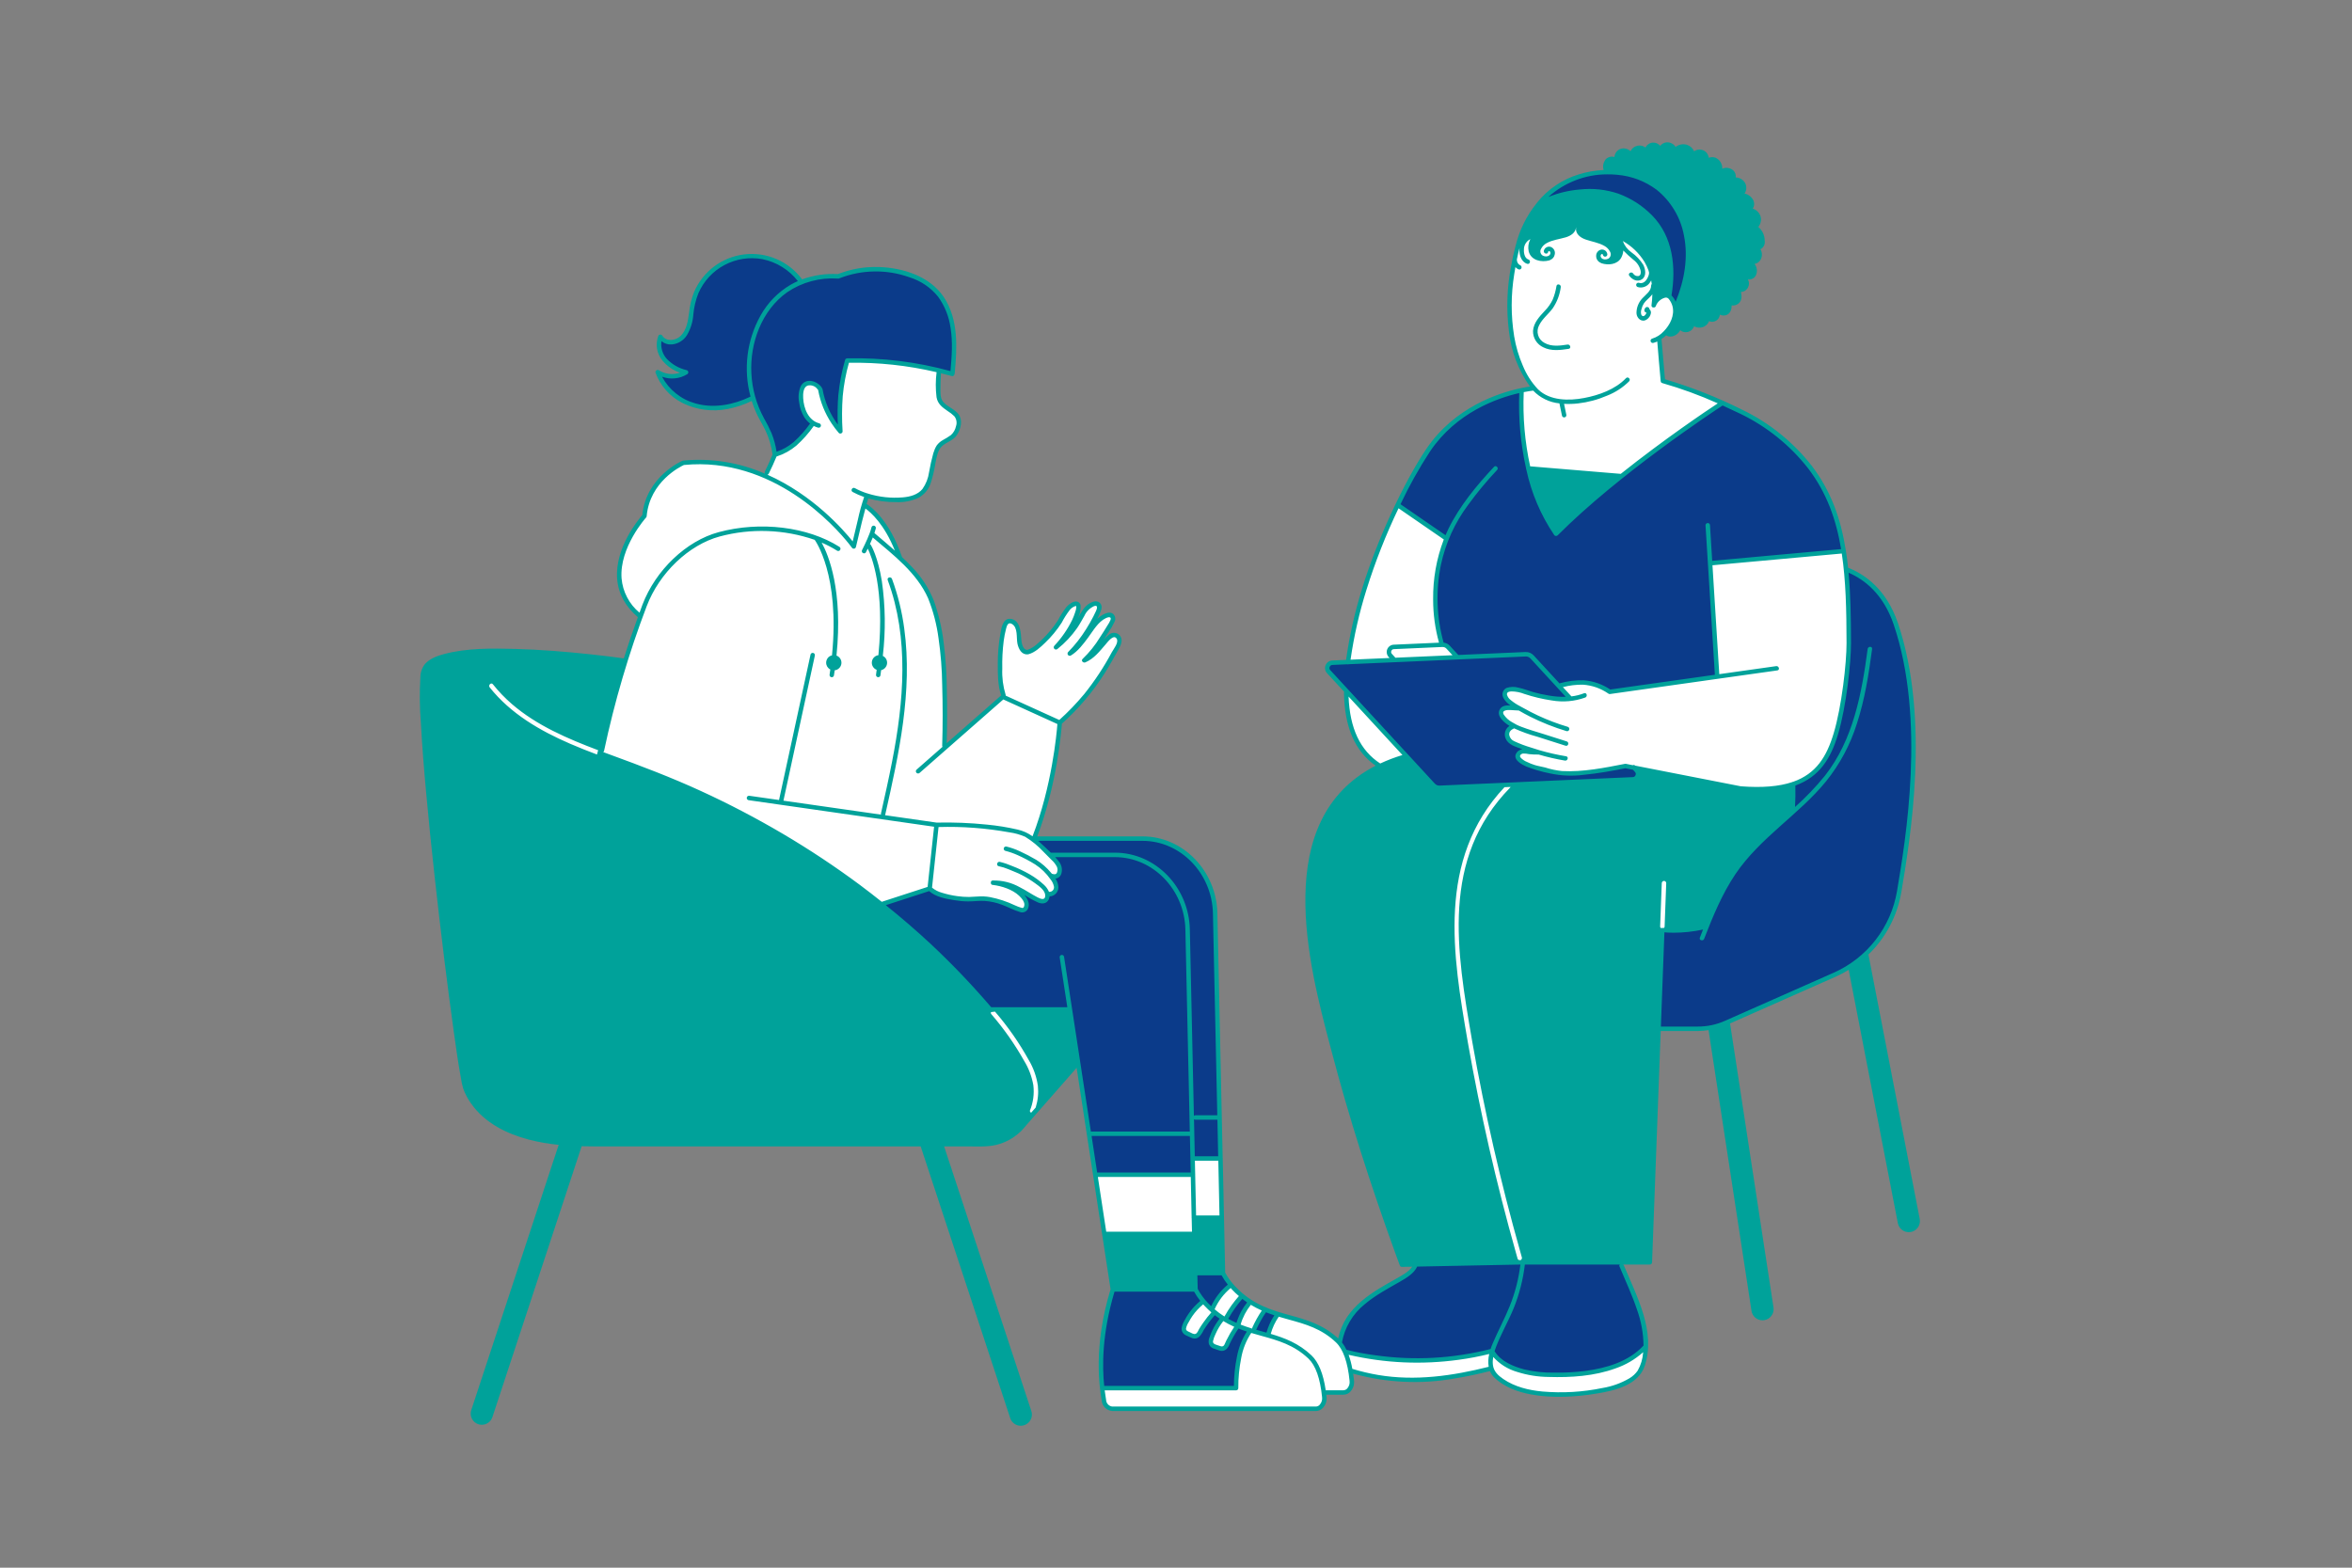 <svg xmlns="http://www.w3.org/2000/svg" xmlns:xlink="http://www.w3.org/1999/xlink" width="750" zoomAndPan="magnify" viewBox="0 0 562.5 375" height="500" preserveAspectRatio="xMidYMid meet" version="1.0"><rect x="0" y="0" width="562.5" height="375" fill="#808080" stroke="none"/><defs><clipPath id="6b8482a3d7"><path d="M 100.184 34 L 459 34 L 459 341 L 100.184 341 Z M 100.184 34 " clip-rule="nonzero"/></clipPath><clipPath id="050136ecc0"><path d="M 100.184 34 L 460 34 L 460 341.195 L 100.184 341.195 Z M 100.184 34 " clip-rule="nonzero"/></clipPath></defs><g clip-path="url(#6b8482a3d7)"><path fill="#ffffff" d="M 244.125 340.691 C 243.625 340.691 243.176 340.547 242.773 340.254 C 242.371 339.965 242.094 339.582 241.941 339.105 L 220.445 273.867 L 142.168 273.867 C 141.008 273.867 140.043 273.852 139.121 273.824 L 138.852 273.816 L 117.422 338.871 C 117.266 339.344 116.984 339.727 116.582 340.02 C 116.176 340.312 115.723 340.457 115.227 340.457 C 114.977 340.457 114.738 340.418 114.5 340.344 C 114.211 340.246 113.953 340.098 113.723 339.898 C 113.492 339.695 113.312 339.461 113.176 339.188 C 113.039 338.914 112.957 338.629 112.934 338.324 C 112.914 338.02 112.949 337.723 113.043 337.434 L 134.094 273.539 L 133.648 273.496 C 131.262 273.27 128.91 272.855 126.59 272.258 C 120.426 270.656 115.871 267.844 113.059 263.898 C 112.23 262.781 111.582 261.57 111.113 260.262 C 110.922 259.645 110.777 259.02 110.684 258.379 L 110.594 257.883 C 109.914 254.16 109.383 250.352 108.871 246.668 C 108.148 241.527 107.414 235.945 106.633 229.598 C 105.812 222.934 105.027 216.211 104.301 209.617 C 103.535 202.684 102.855 195.961 102.277 189.641 C 101.66 182.875 101.27 177.684 101.012 172.812 L 100.965 171.953 C 100.707 168.664 100.68 165.375 100.895 162.082 C 100.891 160.965 101.227 159.961 101.902 159.07 C 103.039 157.777 104.926 157.16 106.441 156.762 C 110.422 155.836 114.453 155.418 118.539 155.508 C 120.137 155.508 121.758 155.547 123.152 155.582 C 128.527 155.723 134.246 156.133 141.148 156.867 C 144.09 157.188 146.699 157.508 149.137 157.848 L 149.438 157.891 L 149.527 157.598 C 150.531 154.422 151.66 151.109 152.891 147.75 L 152.977 147.516 L 152.785 147.355 C 149.832 144.84 148.207 141.82 147.945 138.387 C 147.422 131.262 152.797 124.691 153.879 123.445 L 153.953 123.359 L 153.965 123.246 C 154.883 114.262 163.277 110.582 163.359 110.547 C 164.633 110.406 165.906 110.34 167.188 110.34 C 172.613 110.371 177.816 111.469 182.793 113.633 L 183.73 114.031 L 183.25 113.137 C 183.219 113.066 183.223 113 183.254 112.934 C 183.887 111.664 184.492 110.34 185.098 108.871 L 185.137 108.781 L 185.121 108.684 C 184.859 106.629 184.277 104.668 183.387 102.801 C 183.07 102.152 182.719 101.512 182.375 100.891 C 181.977 100.164 181.562 99.414 181.215 98.656 C 180.797 97.727 180.434 96.773 180.125 95.801 L 180 95.406 L 179.629 95.582 C 177.832 96.461 175.949 97.086 173.984 97.461 C 172.867 97.664 171.738 97.766 170.602 97.77 C 168.055 97.801 165.648 97.234 163.383 96.07 C 161.93 95.34 160.664 94.371 159.582 93.156 C 158.5 91.941 157.68 90.574 157.121 89.047 C 157.105 89.008 157.109 88.973 157.137 88.941 C 157.18 88.883 157.238 88.852 157.312 88.848 C 158.348 89.5 159.477 89.828 160.699 89.832 C 161.406 89.832 162.094 89.715 162.762 89.48 L 163.691 89.156 L 162.77 88.809 C 161.168 88.27 159.824 87.352 158.738 86.059 C 158.09 85.297 157.68 84.422 157.504 83.438 C 157.328 82.453 157.41 81.492 157.754 80.555 C 157.785 80.457 157.855 80.406 157.957 80.395 C 157.973 80.395 158.031 80.395 158.09 80.484 C 158.34 80.875 158.672 81.176 159.082 81.391 C 159.492 81.602 159.93 81.703 160.391 81.688 C 161.371 81.676 162.223 81.34 162.949 80.684 C 164.586 79.145 164.898 76.844 165.172 74.809 C 165.336 73.16 165.719 71.566 166.316 70.023 C 166.754 69.004 167.297 68.047 167.945 67.148 C 168.594 66.25 169.332 65.43 170.16 64.695 C 170.988 63.961 171.887 63.324 172.855 62.789 C 173.828 62.25 174.844 61.828 175.906 61.516 C 177.109 61.18 178.332 61.012 179.582 61.012 C 180.742 61.023 181.887 61.164 183.016 61.438 C 184.145 61.711 185.227 62.109 186.266 62.633 C 187.301 63.152 188.266 63.789 189.156 64.531 C 190.047 65.277 190.844 66.113 191.543 67.039 L 191.703 67.258 L 191.957 67.164 C 194.328 66.301 196.777 65.879 199.305 65.902 C 199.664 65.902 200.02 65.91 200.379 65.926 L 200.457 65.93 L 200.527 65.902 C 203.383 64.777 206.344 64.215 209.414 64.219 C 209.695 64.219 209.977 64.223 210.258 64.234 C 216.973 64.461 222.637 67.082 225.406 71.254 C 228.848 76.422 228.582 82.727 227.969 89.27 C 227.969 89.273 227.934 89.367 227.934 89.367 L 227.918 89.445 C 227.91 89.492 227.879 89.617 227.781 89.617 C 226.863 89.371 225.996 89.148 225.133 88.934 L 224.719 88.832 L 224.688 89.254 C 224.602 90.398 224.559 91.566 224.559 92.723 L 224.555 93.09 C 224.543 94.133 224.531 95.43 225.258 96.316 C 225.805 96.926 226.438 97.43 227.145 97.836 C 227.867 98.234 228.484 98.75 229.004 99.387 C 229.879 100.621 229.422 102.512 228.578 103.832 C 228.055 104.52 227.402 105.047 226.617 105.406 C 226.051 105.699 225.527 106.055 225.039 106.465 C 223.992 107.406 223.672 109.09 223.41 110.445 L 223.328 110.867 C 223.258 111.215 223.191 111.566 223.125 111.918 C 222.93 113.125 222.637 114.305 222.238 115.457 C 221.758 116.902 220.855 117.996 219.527 118.738 C 217.879 119.492 216.148 119.832 214.336 119.754 L 214.113 119.754 C 211.953 119.754 209.836 119.461 207.758 118.871 L 207.43 118.777 L 207.32 119.102 C 207.18 119.512 207.039 119.984 206.91 120.438 L 206.836 120.695 L 207.059 120.84 C 208.273 121.625 212.461 124.844 215.352 133.277 L 215.352 133.434 L 215.461 133.512 C 216.207 134.199 216.957 134.941 217.754 135.781 C 220.012 138.086 221.746 140.73 222.965 143.719 C 224.129 146.977 224.918 150.324 225.328 153.762 C 225.805 157.543 226.059 161.34 226.082 165.148 C 226.184 169.133 226.172 173.379 226.051 177.766 L 226.027 178.586 L 239.855 166.457 L 239.777 166.227 C 238.984 163.918 238.988 161.395 238.988 158.953 L 238.988 158.855 C 238.973 156.504 239.168 154.164 239.566 151.848 L 239.629 151.496 C 239.898 149.922 240.266 148.383 241.457 148.383 C 241.5 148.383 241.543 148.387 241.59 148.391 C 243.34 148.535 243.715 150.531 243.852 152.469 C 243.914 153.379 244.078 155.805 245.695 155.805 L 245.746 155.805 L 245.844 155.793 C 246.797 155.449 247.641 154.93 248.371 154.23 C 249.398 153.352 250.352 152.395 251.223 151.367 C 251.988 150.496 252.68 149.57 253.301 148.594 C 253.516 148.254 253.715 147.902 253.918 147.547 C 254.312 146.777 254.793 146.059 255.352 145.398 C 255.859 144.762 256.52 144.375 257.32 144.238 C 257.363 144.238 257.402 144.242 257.445 144.246 C 257.645 144.281 257.805 144.379 257.926 144.539 C 258.051 144.695 258.105 144.875 258.094 145.074 C 258.07 146.035 257.848 146.945 257.422 147.805 L 258.062 148.121 L 258.227 147.824 C 258.918 146.562 259.637 145.258 260.863 144.574 C 261.23 144.348 261.633 144.223 262.062 144.195 C 262.301 144.191 262.52 144.262 262.707 144.406 C 262.992 144.633 263.328 145.062 262.891 146.129 C 262.66 146.695 262.387 147.285 262.086 147.879 L 262.648 148.305 C 263.055 147.914 263.504 147.586 263.996 147.316 C 264.402 147.078 264.836 146.941 265.305 146.902 C 265.52 146.898 265.723 146.957 265.902 147.074 C 266.141 147.262 266.285 147.504 266.34 147.801 C 266.395 148.098 266.348 148.375 266.195 148.637 C 265.891 149.312 265.531 149.953 265.109 150.566 L 264.797 151.059 C 264.512 151.527 264.211 151.984 263.91 152.438 L 263.66 152.82 L 264.223 153.262 C 264.582 152.855 264.969 152.48 265.383 152.141 C 265.707 151.879 266.078 151.742 266.492 151.734 C 266.965 151.73 267.332 151.922 267.598 152.309 C 268.223 153.188 267.691 154.285 267.141 155.246 L 266.398 156.566 C 265.602 157.98 264.777 159.449 263.902 160.836 C 261.059 165.305 257.66 169.309 253.715 172.844 L 253.609 172.941 L 253.598 173.082 C 253.496 174.527 252.457 187.547 247.73 199.945 L 247.547 200.43 L 273.262 200.43 C 282.738 200.43 290.598 208.539 290.785 218.508 L 292.055 277.102 L 292.066 277.133 L 292.066 277.164 L 292.652 304.508 L 292.691 304.582 C 293.375 305.84 294.211 306.984 295.199 308.02 C 299.434 312.469 304 313.738 308.414 314.965 C 312.258 316.027 316.23 317.125 319.805 320.434 L 320.266 320.863 L 320.398 320.246 C 320.762 318.465 321.441 316.809 322.434 315.289 C 324.496 312.18 327.594 310.035 330.059 308.512 C 331.34 307.73 332.668 306.98 333.957 306.254 L 334.605 305.891 C 335.781 305.223 337.242 304.398 338.031 303.195 L 338.402 302.625 L 335.281 302.691 C 335.203 302.695 335.148 302.656 335.117 302.582 C 334.891 301.988 334.676 301.402 334.465 300.812 L 334.191 300.062 C 327.871 282.656 322.84 266.738 318.805 251.402 L 318.453 250.066 C 313.488 231.266 304.242 196.27 329.16 183.484 L 329.688 183.215 L 329.203 182.871 C 324.344 179.445 321.914 173.836 321.781 165.719 L 321.938 165.484 L 321.75 165.25 L 317.637 160.785 C 317.445 160.578 317.328 160.336 317.277 160.059 C 317.227 159.781 317.258 159.512 317.363 159.25 C 317.469 158.988 317.637 158.777 317.867 158.617 C 318.098 158.453 318.355 158.363 318.637 158.352 L 322.238 158.199 L 322.277 157.898 C 323.09 152.141 324.363 146.484 326.102 140.934 C 329.477 129.781 335.91 115.762 341.406 107.602 C 348.008 97.805 358.277 94.375 363.809 93.203 L 363.848 93.203 L 363.938 93.18 C 364.738 93.008 365.406 92.902 365.957 92.82 L 366.555 92.734 L 366.195 92.254 C 363.598 88.758 361.926 84.352 361.223 79.156 C 360.578 73.949 360.758 68.77 361.766 63.621 C 362.031 62.109 362.363 60.609 362.75 59.164 L 362.762 59.117 L 362.762 59.07 L 362.801 58.965 C 363.969 54.703 365.605 51.383 367.801 48.812 L 367.828 48.777 L 367.859 48.719 L 367.91 48.641 L 367.875 48.703 C 369.141 47.125 370.613 45.766 372.289 44.633 C 373.969 43.5 375.773 42.637 377.711 42.051 C 379.605 41.461 381.543 41.121 383.523 41.031 L 383.973 41.012 L 383.852 40.578 C 383.648 39.832 383.754 39.133 384.172 38.48 C 384.496 38.035 384.938 37.82 385.488 37.84 C 385.668 37.84 385.84 37.863 386.016 37.91 L 386.422 38.016 L 386.461 37.594 C 386.488 37.238 386.602 36.914 386.809 36.625 C 387.016 36.332 387.285 36.117 387.613 35.977 C 387.824 35.895 388.043 35.852 388.27 35.855 C 388.824 35.863 389.301 36.055 389.707 36.434 L 390.047 36.742 L 390.266 36.336 C 390.582 35.707 391.086 35.328 391.781 35.199 C 391.887 35.184 391.996 35.172 392.102 35.172 C 392.551 35.176 392.957 35.309 393.32 35.574 L 393.66 35.824 L 393.852 35.441 C 394.121 34.895 394.555 34.57 395.16 34.477 C 395.234 34.465 395.312 34.461 395.391 34.461 C 395.953 34.469 396.414 34.691 396.773 35.125 L 397.055 35.449 L 397.324 35.117 C 397.664 34.691 398.102 34.457 398.641 34.406 C 398.684 34.402 398.727 34.398 398.77 34.398 C 399.109 34.406 399.426 34.492 399.719 34.66 C 400.012 34.824 400.25 35.051 400.43 35.336 L 400.637 35.664 L 400.949 35.43 C 401.434 35.059 401.98 34.871 402.59 34.863 C 402.828 34.863 403.062 34.898 403.293 34.965 C 404.012 35.199 404.527 35.656 404.836 36.348 L 405.016 36.746 L 405.371 36.492 C 405.703 36.258 406.07 36.141 406.477 36.137 C 406.664 36.137 406.848 36.168 407.027 36.223 C 407.371 36.344 407.66 36.547 407.891 36.832 C 408.121 37.117 408.258 37.441 408.305 37.805 L 408.379 38.23 L 408.781 38.078 C 409.016 37.992 409.254 37.953 409.5 37.953 C 409.723 37.949 409.934 37.988 410.145 38.059 C 411.32 38.477 411.508 39.812 411.535 40.371 L 411.559 40.844 L 412.008 40.695 C 412.324 40.586 412.648 40.531 412.98 40.527 C 413.477 40.508 413.906 40.668 414.266 41.004 C 414.656 41.391 414.82 41.852 414.758 42.398 L 414.707 42.781 L 415.098 42.801 C 415.508 42.812 415.887 42.922 416.238 43.137 C 416.59 43.348 416.863 43.633 417.062 43.992 C 417.23 44.336 417.301 44.695 417.273 45.074 C 417.246 45.453 417.129 45.801 416.918 46.117 L 416.664 46.527 L 417.125 46.656 C 417.551 46.73 417.93 46.898 418.27 47.164 C 418.605 47.426 418.863 47.758 419.035 48.148 C 419.238 48.695 419.188 49.223 418.887 49.723 L 418.656 50.105 L 419.078 50.25 C 419.457 50.363 419.785 50.562 420.07 50.836 C 420.355 51.113 420.562 51.438 420.691 51.812 C 420.812 52.203 420.828 52.598 420.746 52.996 C 420.664 53.398 420.488 53.754 420.223 54.062 L 419.98 54.363 L 420.297 54.582 C 421.355 55.316 421.617 56.754 421.68 57.543 C 421.738 57.852 421.711 58.152 421.602 58.449 C 421.492 58.742 421.316 58.988 421.07 59.184 C 421.059 59.191 420.918 59.23 420.879 59.246 L 420.508 59.387 L 420.684 59.742 C 420.895 60.078 421.008 60.441 421.016 60.84 C 421.027 61.238 420.938 61.609 420.742 61.957 C 420.461 62.398 420.066 62.676 419.551 62.789 L 419.059 62.898 L 419.324 63.328 C 419.586 63.656 419.742 64.023 419.801 64.438 C 419.855 64.852 419.801 65.25 419.637 65.633 C 419.523 65.902 419.344 66.113 419.098 66.27 C 418.852 66.426 418.586 66.496 418.293 66.48 C 418.219 66.48 418.141 66.477 418.066 66.469 L 417.461 66.41 L 417.703 66.969 C 417.848 67.238 417.918 67.527 417.91 67.832 C 417.906 68.141 417.828 68.426 417.676 68.691 C 417.359 69.18 416.914 69.449 416.336 69.492 L 415.914 69.52 L 416.008 69.93 C 416.281 71.125 416.102 71.934 415.457 72.395 C 415.145 72.613 414.797 72.719 414.414 72.719 C 414.336 72.719 414.262 72.715 414.184 72.703 L 413.77 72.645 L 413.773 73.062 C 413.781 73.68 413.645 74.766 412.648 75.059 C 412.516 75.094 412.383 75.109 412.246 75.109 C 411.973 75.105 411.711 75.051 411.461 74.945 L 411.07 74.777 L 410.969 75.188 C 410.773 76.008 410.379 76.465 409.77 76.582 C 409.672 76.602 409.57 76.613 409.469 76.613 C 409.258 76.613 409.059 76.574 408.867 76.496 L 408.531 76.359 L 408.398 76.695 C 408.195 77.203 407.848 77.578 407.352 77.816 C 407.062 77.949 406.762 78.012 406.441 78.012 C 406.043 78.012 405.664 77.914 405.309 77.727 L 404.941 77.531 L 404.801 77.926 C 404.707 78.215 404.547 78.465 404.316 78.668 C 404.09 78.871 403.824 79.004 403.523 79.066 C 403.406 79.094 403.289 79.105 403.172 79.105 C 402.754 79.102 402.387 78.969 402.059 78.707 L 401.719 78.441 L 401.52 78.828 C 401.324 79.211 401.047 79.52 400.688 79.758 C 400.328 79.992 399.934 80.125 399.508 80.152 C 399.203 80.156 398.922 80.074 398.668 79.906 L 398.43 79.746 L 398.223 79.949 C 397.891 80.27 397.535 80.559 397.152 80.812 L 396.793 81.059 L 397.016 81.281 C 397.273 84.488 397.551 87.664 397.84 90.754 L 397.863 90.996 L 398.098 91.066 C 404.449 92.953 410.586 95.379 416.512 98.34 C 419.734 99.895 422.734 101.789 425.52 104.035 C 428.305 106.277 430.797 108.809 433 111.625 C 437.23 117.18 439.801 123.57 441.09 131.734 L 441.098 131.781 L 441.117 131.828 L 441.113 131.883 C 441.34 133.344 441.508 134.637 441.633 135.84 L 441.652 136.055 L 441.855 136.137 C 445.699 137.652 450.852 141.145 453.57 149.191 C 461.336 172.129 456.461 200.953 454.375 213.262 C 453.91 216.086 453.012 218.762 451.68 221.297 C 450.352 223.828 448.656 226.09 446.598 228.074 L 446.457 228.211 L 458.766 291.648 C 458.824 291.945 458.82 292.246 458.758 292.547 C 458.695 292.844 458.578 293.121 458.41 293.375 C 458.238 293.625 458.023 293.836 457.77 294.004 C 457.516 294.176 457.238 294.289 456.941 294.348 C 456.793 294.375 456.645 294.387 456.5 294.383 C 456.23 294.383 455.973 294.34 455.723 294.246 C 455.469 294.156 455.242 294.027 455.035 293.859 C 454.828 293.688 454.66 293.488 454.523 293.258 C 454.387 293.031 454.293 292.785 454.242 292.523 L 442.383 231.422 L 441.941 231.691 C 440.926 232.309 439.875 232.859 438.789 233.34 L 413.363 244.594 L 423.789 312.809 C 423.836 313.113 423.824 313.41 423.75 313.707 C 423.68 314.004 423.551 314.277 423.371 314.523 C 423.191 314.77 422.969 314.969 422.707 315.129 C 422.449 315.289 422.168 315.391 421.863 315.438 C 421.75 315.457 421.633 315.465 421.516 315.465 C 421.238 315.465 420.973 315.418 420.715 315.324 C 420.453 315.23 420.223 315.094 420.012 314.914 C 419.805 314.734 419.633 314.523 419.5 314.281 C 419.367 314.039 419.277 313.785 419.238 313.512 L 408.914 246.004 L 408.562 246.055 C 407.719 246.188 406.867 246.258 406.016 246.266 L 396.828 246.266 L 394.746 301.961 C 394.738 302.07 394.684 302.125 394.574 302.129 L 387.348 302.129 L 387.961 302.742 C 387.984 302.762 388.008 302.789 388.023 302.82 C 388.414 303.758 388.832 304.719 389.258 305.691 C 392.105 312.215 395.336 319.609 393.008 326.609 C 391.602 330.832 386.609 332.195 381.914 332.973 C 378.922 333.488 375.906 333.754 372.871 333.773 C 370.645 333.785 368.434 333.594 366.238 333.207 C 363.652 332.734 360.051 331.66 357.586 329.215 C 357.18 328.82 356.871 328.359 356.664 327.832 L 356.543 327.543 L 356.242 327.621 C 353.234 328.379 350.496 328.957 347.867 329.383 C 344.582 329.926 341.27 330.199 337.938 330.211 C 333.105 330.23 328.371 329.574 323.727 328.242 L 323.191 328.086 L 323.27 328.637 C 323.344 329.152 323.406 329.672 323.461 330.219 C 323.566 331.105 323.328 331.891 322.754 332.574 C 322.363 333.023 321.867 333.254 321.273 333.266 L 316.77 333.266 L 316.891 334.125 C 316.988 335.012 316.746 335.793 316.168 336.473 C 315.785 336.926 315.293 337.156 314.699 337.164 L 266.004 337.164 C 265.727 337.141 265.461 337.07 265.207 336.953 C 264.953 336.836 264.73 336.676 264.531 336.48 C 264.332 336.281 264.176 336.055 264.059 335.805 C 263.941 335.551 263.871 335.285 263.844 335.004 C 263.328 331.863 261.75 322.312 265.945 308.504 L 265.969 308.426 L 257.723 254.617 L 245.133 268.969 C 244.84 269.344 244.527 269.703 244.195 270.043 L 243.855 270.43 L 243.801 270.453 L 243.691 270.539 C 242.105 272.008 240.266 272.996 238.172 273.512 C 236.801 273.797 235.414 273.922 234.012 273.891 C 233.574 273.891 233.133 273.883 232.695 273.879 C 232.258 273.871 231.824 273.867 231.395 273.867 L 225.293 273.867 L 246.32 337.656 C 246.414 337.949 246.449 338.246 246.426 338.551 C 246.402 338.855 246.32 339.145 246.184 339.418 C 246.043 339.691 245.859 339.926 245.629 340.125 C 245.395 340.328 245.133 340.473 244.844 340.57 C 244.609 340.652 244.371 340.691 244.125 340.691 Z M 244.125 340.691 " fill-opacity="1" fill-rule="nonzero"/></g><path fill="#0b3b8a" d="M 454.047 213.176 C 453.684 215.34 453.066 217.426 452.188 219.438 C 451.309 221.445 450.195 223.316 448.852 225.051 C 447.508 226.781 445.969 228.324 444.242 229.676 C 442.512 231.023 440.645 232.141 438.641 233.027 L 412.691 244.512 C 410.566 245.453 408.34 245.922 406.016 245.918 L 396.844 245.918 L 397.715 222.621 L 398.094 222.66 C 398.305 222.684 399.09 222.754 400.273 222.754 C 402.613 222.746 404.93 222.492 407.215 221.996 L 407.875 221.852 L 407.625 222.477 C 407.371 223.125 407.117 223.773 406.871 224.422 C 406.859 224.457 406.848 224.492 406.863 224.512 C 406.906 224.559 406.961 224.582 407.027 224.578 C 407.125 224.582 407.191 224.539 407.223 224.445 C 409.258 219.199 411.516 213.676 414.773 208.852 C 417.801 204.387 421.844 200.629 425.398 197.461 L 426.777 196.23 C 430.246 193.305 433.461 190.125 436.426 186.688 C 439.727 182.578 442.164 178.012 443.746 172.988 C 445.711 166.98 446.652 160.648 447.375 155.188 C 447.379 155.16 447.379 155.137 447.367 155.113 C 447.336 155.09 447.305 155.082 447.266 155.086 C 447.258 155.086 447.047 155.086 447.023 155.277 C 445.676 165.422 443.66 176.98 436.711 185.805 C 434.52 188.492 432.129 190.988 429.543 193.293 L 428.898 193.887 L 428.945 193.012 C 429.035 191.266 429.059 189.602 429.02 187.914 L 429.012 187.656 L 429.254 187.566 C 434.266 185.746 437.246 182.168 439.219 175.617 C 441.234 168.898 442.332 158.469 442.324 153.828 C 442.312 148.281 442.238 142.402 441.75 137.027 L 441.695 136.426 L 442.25 136.668 C 445.84 138.219 450.66 141.668 453.238 149.301 C 460.961 172.109 456.113 200.887 454.047 213.176 Z M 346.109 128.004 C 346.297 127.574 346.488 127.137 346.703 126.703 C 349.543 120.902 353.785 115.973 357.566 111.914 C 357.613 111.863 357.641 111.863 357.652 111.863 C 357.734 111.875 357.789 111.922 357.82 111.996 C 357.852 112.066 357.84 112.125 357.781 112.176 C 355.281 114.816 352.965 117.609 350.828 120.551 C 347.574 124.906 345.379 129.742 344.25 135.062 C 343.609 138.172 343.348 141.309 343.457 144.48 C 343.57 147.652 344.051 150.766 344.906 153.82 L 344.973 154.051 L 345.211 154.078 C 345.711 154.129 346.129 154.34 346.469 154.711 L 348.617 157.039 L 364.91 156.324 C 365.562 156.32 366.109 156.562 366.547 157.043 L 372.801 163.828 L 372.961 163.828 L 373.082 163.816 L 373.129 163.789 C 374.738 163.355 376.375 163.113 378.039 163.059 C 378.266 163.059 378.496 163.066 378.723 163.082 C 380.977 163.266 383.043 163.988 384.922 165.242 L 385.035 165.312 L 385.66 165.223 C 387.02 165.035 388.387 164.844 389.746 164.645 L 410.508 161.723 L 408.25 125.656 C 408.242 125.613 408.258 125.57 408.285 125.539 C 408.324 125.496 408.375 125.477 408.43 125.477 C 408.543 125.477 408.598 125.531 408.598 125.641 L 409.152 134.543 L 440.734 131.672 L 440.672 131.289 C 439.352 123.398 436.828 117.219 432.73 111.84 C 430.543 109.047 428.066 106.535 425.305 104.309 C 422.543 102.082 419.562 100.195 416.367 98.652 C 415.105 98.043 413.723 97.395 412.129 96.668 L 411.949 96.586 L 411.785 96.695 C 409.285 98.328 386.953 113.078 372.305 127.77 L 372.227 127.816 C 372.188 127.84 372.148 127.852 372.105 127.859 C 372.105 127.859 372.004 127.781 371.996 127.777 C 368.777 123.016 366.57 117.82 365.371 112.199 L 365.363 112.16 L 365.344 112.121 C 365.324 112.086 365.316 112.047 365.316 112.004 L 365.316 111.965 L 365.309 111.926 C 364.012 106.031 363.477 100.07 363.699 94.039 L 363.719 93.566 L 363.262 93.672 C 357.941 94.887 348.062 98.336 341.695 107.797 C 339.047 111.855 336.688 116.074 334.617 120.457 L 334.484 120.734 L 345.863 128.57 Z M 377.84 45.688 C 378.641 45.613 379.445 45.578 380.219 45.578 C 382.516 45.547 384.75 45.906 386.922 46.656 C 389.934 47.773 392.566 49.469 394.828 51.75 C 400.285 57.285 400.324 65.062 399.398 70.613 L 399.363 70.805 L 399.508 70.934 C 399.906 71.336 400.207 71.801 400.414 72.328 L 400.75 73.102 L 401.074 72.32 C 403.402 66.715 404.094 61.129 403.062 56.164 C 402.656 53.977 401.875 51.93 400.727 50.023 C 399.578 48.113 398.133 46.469 396.387 45.086 C 393.543 42.977 390.352 41.77 386.824 41.457 C 386.102 41.383 385.379 41.344 384.656 41.348 L 384.332 41.348 C 381.695 41.355 379.145 41.836 376.684 42.785 C 374.223 43.734 372.012 45.09 370.051 46.855 L 370.434 47.449 C 372.812 46.488 375.281 45.898 377.84 45.688 Z M 388.797 305.508 C 388.41 304.613 388.023 303.723 387.652 302.832 C 387.629 302.777 387.637 302.77 387.656 302.754 L 388.348 302.129 L 364.363 302.129 L 364.324 302.441 C 363.902 306.023 363.016 309.488 361.664 312.832 C 361.082 314.258 360.391 315.676 359.719 317.047 C 358.918 318.688 358.094 320.383 357.434 322.121 C 357.312 322.438 357.191 322.766 357.094 323.105 L 357.051 323.258 L 357.133 323.395 C 358.406 325.488 360.816 326.973 364.496 327.934 C 366.848 328.477 369.23 328.734 371.645 328.699 C 371.91 328.703 372.445 328.703 372.445 328.703 C 374.695 328.711 376.941 328.574 379.176 328.293 C 385.629 327.445 390.25 325.43 393.293 322.141 L 393.418 322.023 L 393.422 321.871 C 393.387 318.871 392.859 315.961 391.836 313.145 C 390.965 310.539 389.863 307.98 388.797 305.508 Z M 344.273 188.273 L 390.52 186.25 C 390.73 186.238 390.922 186.172 391.094 186.051 C 391.266 185.926 391.395 185.77 391.473 185.574 C 391.562 185.375 391.586 185.172 391.551 184.957 C 391.512 184.746 391.418 184.559 391.27 184.402 L 390.711 183.793 L 388.727 183.406 L 388.656 183.422 C 385.516 184.035 382.152 184.648 378.828 184.969 C 377.379 185.105 376.273 185.164 375.246 185.164 C 373.727 185.184 372.227 185.012 370.75 184.648 C 370.25 184.52 369.746 184.398 369.242 184.281 C 367.84 184 366.48 183.582 365.164 183.031 C 363.973 182.473 362.434 181.605 362.844 180.531 C 363.098 179.977 363.527 179.656 364.125 179.57 L 364.219 178.879 C 364.156 178.855 364.098 178.836 364.039 178.816 C 363.996 178.805 363.957 178.793 363.902 178.77 C 363.738 178.707 363.57 178.648 363.398 178.586 C 362.18 178.152 360.918 177.699 360.43 176.535 C 360.328 176.309 360.266 176.07 360.25 175.82 C 360.234 175.57 360.262 175.328 360.332 175.086 C 360.406 174.848 360.516 174.629 360.668 174.43 C 360.82 174.23 361.004 174.066 361.215 173.934 L 361.648 173.625 L 361.199 173.34 C 359.793 172.445 358.273 171.113 359.016 169.836 C 359.316 169.312 359.895 169.082 360.891 169.082 C 361 169.082 361.105 169.086 361.215 169.09 L 362.434 169.141 L 361.438 168.438 C 360.801 168.035 360.289 167.508 359.906 166.859 C 359.68 166.445 359.641 166.012 359.785 165.562 C 359.891 165.246 360.102 165.023 360.41 164.895 C 360.809 164.738 361.219 164.664 361.645 164.672 C 362.168 164.684 362.684 164.75 363.191 164.875 C 363.91 165.039 364.617 165.246 365.316 165.496 C 365.727 165.633 366.137 165.77 366.551 165.891 C 367.809 166.246 369.086 166.527 370.375 166.73 C 371.555 166.938 372.746 167.043 373.945 167.051 C 374.121 167.051 374.297 167.051 374.473 167.043 L 375.254 167.02 L 366.297 157.277 C 365.926 156.875 365.465 156.672 364.918 156.672 L 322.383 158.539 L 322.352 158.555 L 322.316 158.535 L 318.648 158.699 C 318.434 158.711 318.238 158.777 318.066 158.898 C 317.891 159.023 317.762 159.184 317.68 159.383 C 317.598 159.578 317.574 159.785 317.613 159.996 C 317.652 160.207 317.742 160.391 317.887 160.547 L 342.867 187.668 C 343.242 188.082 343.711 188.285 344.273 188.273 Z M 359.191 317.434 C 359.953 315.852 360.738 314.215 361.402 312.551 C 362.695 309.324 363.555 305.984 363.973 302.531 L 364.023 302.121 L 338.703 302.621 L 338.609 302.824 C 337.867 304.414 336.035 305.465 334.695 306.234 C 334.27 306.48 333.844 306.723 333.418 306.965 C 330.832 308.328 328.398 309.918 326.109 311.738 C 324.66 312.906 323.457 314.293 322.508 315.895 C 321.559 317.496 320.918 319.215 320.59 321.047 L 320.562 321.207 L 320.66 321.328 C 321.07 321.863 321.422 322.434 321.703 323.043 L 321.824 323.246 L 322.004 323.246 C 324.262 323.809 326.543 324.242 328.852 324.543 C 332.254 325 335.672 325.23 339.105 325.234 L 339.109 325.234 C 345.027 325.258 350.852 324.527 356.582 323.043 L 356.773 322.992 L 356.832 322.801 C 356.973 322.348 357.137 321.906 357.332 321.473 C 357.91 320.109 358.562 318.75 359.191 317.434 Z M 302.902 313.574 L 302.633 313.465 L 302.473 313.707 C 301.574 315.027 300.797 316.414 300.137 317.863 L 299.746 318.254 L 300.32 318.426 C 300.789 318.566 301.254 318.695 301.723 318.824 L 303.129 319.211 L 303.23 318.879 C 303.629 317.434 304.242 316.086 305.066 314.836 L 305.336 314.441 L 304.883 314.289 C 304.297 314.094 303.605 313.855 302.902 313.574 Z M 297.332 310.426 L 297.066 310.219 L 296.844 310.473 C 296.234 311.152 295.668 311.863 295.137 312.609 C 294.836 313.02 294.535 313.465 294.219 313.973 C 294.102 314.156 293.992 314.348 293.883 314.539 C 293.742 314.785 293.602 315.031 293.445 315.262 L 293.23 315.582 L 293.566 315.773 C 294.219 316.141 294.887 316.473 295.574 316.77 L 295.949 316.934 L 296.062 316.539 C 296.176 316.129 296.316 315.73 296.484 315.34 C 296.688 314.84 296.895 314.375 297.109 313.957 C 297.52 313.188 298 312.457 298.543 311.773 L 298.781 311.477 L 298.465 311.258 C 298.09 310.996 297.711 310.723 297.332 310.426 Z M 296.316 317.461 L 296.047 317.355 L 295.887 317.598 C 295.105 318.754 294.41 319.965 293.805 321.223 L 293.68 321.492 C 293.547 321.895 293.32 322.234 293.004 322.516 C 292.766 322.699 292.492 322.785 292.191 322.781 C 292.086 322.781 291.98 322.773 291.875 322.75 C 291.695 322.703 291.52 322.645 291.344 322.574 C 291.215 322.527 291.082 322.477 290.965 322.441 C 290.867 322.406 290.77 322.379 290.668 322.348 C 290.5 322.305 290.336 322.242 290.176 322.172 C 289.801 321.98 289.555 321.684 289.438 321.277 C 289.371 320.801 289.441 320.344 289.641 319.906 C 289.84 319.34 290.07 318.789 290.328 318.25 C 290.785 317.328 291.328 316.465 291.961 315.66 L 292.195 315.355 L 291.879 315.141 C 291.504 314.891 291.121 314.617 290.746 314.328 L 290.48 314.117 L 290.258 314.375 C 289.254 315.5 288.355 316.707 287.559 317.988 C 287.461 318.148 287.371 318.316 287.277 318.488 C 287.105 318.871 286.867 319.211 286.566 319.504 C 286.305 319.715 286.004 319.816 285.668 319.82 C 285.527 319.82 285.395 319.797 285.262 319.754 C 285.066 319.684 284.879 319.602 284.695 319.508 C 284.547 319.438 284.398 319.367 284.262 319.312 L 284.047 319.219 C 283.84 319.145 283.645 319.039 283.465 318.91 C 283.094 318.609 282.918 318.223 282.938 317.746 C 283.027 317.211 283.215 316.715 283.496 316.254 L 283.594 316.062 C 283.883 315.492 284.211 314.945 284.578 314.422 C 285.328 313.34 286.207 312.375 287.211 311.523 L 287.266 311.5 L 287.539 311.211 L 287.348 310.969 C 286.801 310.281 286.312 309.559 285.891 308.789 L 285.785 308.605 L 266.281 308.605 L 266.203 308.859 C 263.887 316.262 263.059 323.824 263.719 331.555 L 263.754 331.875 L 295.453 331.875 L 295.457 331.52 C 295.469 329.215 295.703 326.934 296.164 324.676 C 296.547 322.539 297.32 320.555 298.484 318.719 L 298.754 318.324 L 298.297 318.18 C 297.672 317.977 297.004 317.734 296.316 317.461 Z M 286.082 308.391 L 286.117 308.465 C 286.793 309.727 287.625 310.875 288.617 311.906 C 288.887 312.188 289.148 312.445 289.418 312.707 L 289.777 313.051 L 289.988 312.602 C 290.898 310.668 292.164 309.016 293.793 307.637 L 293.836 307.617 L 294.137 307.336 L 293.93 307.078 C 293.383 306.395 292.898 305.672 292.473 304.906 L 292.371 304.719 L 285.996 304.719 Z M 249.66 202.875 C 249.883 203.094 250.113 203.312 250.348 203.535 C 250.586 203.762 250.824 203.992 251.062 204.227 L 251.168 204.328 L 266.676 204.328 C 276.152 204.328 284.016 212.434 284.203 222.395 L 285.191 267.777 L 285.195 267.77 L 285.395 276.938 L 291.703 276.938 L 291.508 267.484 L 285.906 267.484 C 285.867 267.488 285.836 267.477 285.805 267.449 L 285.66 267.305 L 285.785 267.18 C 285.82 267.148 285.859 267.133 285.906 267.137 L 291.492 267.137 L 290.438 218.516 C 290.254 208.734 282.547 200.777 273.262 200.777 L 247.328 200.777 L 248.055 201.406 C 248.605 201.883 249.133 202.383 249.66 202.875 Z M 284.926 271.375 L 260.645 271.375 L 262.086 280.824 L 285.133 280.824 Z M 283.855 222.402 C 283.672 212.629 275.965 204.676 266.676 204.676 L 251.504 204.676 L 252.09 205.285 C 252.391 205.598 252.668 205.938 252.871 206.188 C 253.191 206.543 253.41 206.957 253.523 207.422 C 253.637 207.891 253.629 208.355 253.508 208.816 C 253.441 209.086 253.305 209.312 253.098 209.492 C 252.891 209.676 252.652 209.781 252.375 209.812 L 251.82 209.887 L 252.117 210.359 C 252.527 210.93 252.742 211.562 252.766 212.258 C 252.766 212.492 252.719 212.715 252.629 212.934 C 252.543 213.148 252.418 213.34 252.254 213.508 C 252.094 213.676 251.906 213.805 251.691 213.902 C 251.48 213.996 251.258 214.051 251.023 214.062 L 250.707 214.055 L 250.652 214.465 C 250.648 214.504 250.645 214.543 250.633 214.578 C 250.617 214.742 250.57 214.898 250.496 215.043 C 250.422 215.188 250.32 215.316 250.199 215.426 C 250.074 215.531 249.938 215.613 249.781 215.672 C 249.629 215.727 249.469 215.754 249.305 215.75 C 249.023 215.746 248.754 215.691 248.496 215.59 C 247.512 215.164 246.57 214.656 245.676 214.066 L 245.184 213.762 L 244.723 214.297 C 245.555 215.301 245.852 216.195 245.613 216.957 C 245.566 217.223 245.438 217.445 245.23 217.617 C 245.02 217.793 244.781 217.879 244.508 217.875 C 244.316 217.871 244.133 217.84 243.949 217.785 C 243.117 217.52 242.312 217.199 241.523 216.824 C 240.953 216.57 240.363 216.309 239.762 216.086 C 238.395 215.57 236.984 215.258 235.531 215.148 C 235.297 215.133 235.066 215.129 234.836 215.129 C 234.289 215.129 233.738 215.164 233.207 215.195 C 232.684 215.23 232.145 215.266 231.617 215.266 L 231.523 215.266 C 230.422 215.254 229.328 215.152 228.246 214.961 C 226.648 214.707 223.973 214.281 222.465 212.891 L 222.312 212.746 L 211.117 216.383 L 211.633 216.797 C 215.559 219.969 219.086 223.02 222.414 226.125 C 227.48 230.875 232.266 235.891 236.777 241.168 L 236.949 241.285 L 255.676 241.285 L 253.789 228.973 C 253.777 228.926 253.789 228.887 253.812 228.848 C 253.852 228.805 253.898 228.781 253.957 228.781 C 254.062 228.773 254.117 228.824 254.125 228.93 L 256.059 241.457 L 256.059 241.504 L 260.582 271.027 L 284.918 271.027 Z M 227.633 89.23 L 227.672 88.801 C 228.008 85.066 228.238 81.699 227.68 78.293 C 227.285 75.547 226.281 73.043 224.66 70.785 C 223.09 68.691 220.777 67.117 217.594 65.977 C 214.84 64.996 212.004 64.527 209.082 64.574 C 206.16 64.621 203.34 65.176 200.621 66.242 L 200.566 66.258 L 200.465 66.266 L 200.43 66.305 L 200.418 66.285 L 200.383 66.277 L 200.348 66.277 C 200.008 66.262 199.668 66.254 199.328 66.254 C 197.32 66.215 195.359 66.484 193.438 67.055 C 191.516 67.625 189.723 68.473 188.066 69.602 C 182.344 73.637 178.918 81.379 179.34 89.32 C 179.531 93.168 180.543 96.785 182.375 100.172 L 182.535 100.461 C 183.145 101.52 183.695 102.613 184.18 103.738 C 184.75 105.152 185.148 106.613 185.371 108.121 L 185.441 108.555 L 185.852 108.398 C 187.406 107.867 188.809 107.07 190.055 106.008 C 191.547 104.66 192.871 103.168 194.031 101.527 L 194.227 101.25 L 193.957 101.039 C 193.43 100.621 192.984 100.129 192.621 99.562 C 192.008 98.523 191.629 97.406 191.48 96.207 C 191.223 94.988 191.324 93.801 191.781 92.641 C 191.934 92.273 192.176 91.984 192.508 91.766 C 192.844 91.551 193.207 91.449 193.605 91.461 C 194.121 91.48 194.605 91.613 195.062 91.859 C 195.516 92.105 195.895 92.438 196.195 92.859 L 196.219 92.984 L 196.316 93.07 C 196.336 93.082 196.352 93.102 196.355 93.129 C 196.93 96.301 198.172 99.188 200.086 101.789 L 200.773 102.723 L 200.73 101.562 C 200.621 99.223 200.66 96.891 200.848 94.555 C 201.129 91.719 201.664 88.934 202.457 86.195 C 202.465 86.156 202.484 86.129 202.516 86.105 C 202.555 86.09 202.59 86.078 202.629 86.07 C 203.246 86.059 203.867 86.051 204.484 86.051 C 212.199 86.051 219.777 87.074 227.219 89.117 Z M 182.191 75.676 C 183.91 72.605 186.285 70.176 189.316 68.391 C 189.852 68.086 190.398 67.812 190.965 67.57 L 191.379 67.383 L 191.102 67.023 C 190.023 65.629 188.734 64.469 187.234 63.543 C 185.734 62.613 184.117 61.98 182.387 61.637 C 181.512 61.461 180.629 61.371 179.734 61.371 C 178.352 61.391 177 61.605 175.68 62.016 C 174.355 62.422 173.121 63.008 171.965 63.77 C 170.812 64.531 169.789 65.441 168.895 66.496 C 168.004 67.551 167.273 68.711 166.711 69.973 C 166.043 71.652 165.625 73.395 165.461 75.195 C 165.348 76.887 164.867 78.465 164.016 79.934 C 163.664 80.512 163.207 80.984 162.637 81.352 C 162.07 81.719 161.449 81.941 160.777 82.023 C 160.672 82.031 160.566 82.035 160.465 82.035 C 159.703 82.039 159.023 81.809 158.426 81.332 L 157.949 80.949 L 157.844 81.551 C 157.723 82.363 157.781 83.164 158.012 83.949 C 158.246 84.738 158.633 85.441 159.176 86.055 C 160.543 87.496 162.195 88.441 164.129 88.891 C 164.199 88.91 164.238 88.957 164.246 89.031 C 164.258 89.109 164.227 89.172 164.156 89.211 C 163.113 89.859 161.977 90.184 160.75 90.18 C 159.961 90.18 159.199 90.043 158.461 89.777 L 157.613 89.469 L 158.016 90.273 C 158.879 91.887 160.023 93.262 161.453 94.406 C 162.883 95.547 164.477 96.363 166.238 96.848 C 167.641 97.246 169.066 97.441 170.523 97.434 C 173.734 97.375 176.777 96.633 179.648 95.199 L 179.918 95.07 L 179.84 94.781 C 179.41 93.188 179.137 91.57 179.02 89.926 C 178.902 88.277 178.945 86.637 179.145 85 C 179.348 83.359 179.703 81.758 180.219 80.188 C 180.73 78.621 181.387 77.117 182.191 75.676 Z M 182.191 75.676 " fill-opacity="1" fill-rule="nonzero"/><g clip-path="url(#050136ecc0)"><path fill="#00a29a" d="M 459.117 291.578 L 446.848 228.332 C 448.93 226.316 450.645 224.027 451.992 221.461 C 453.34 218.895 454.254 216.184 454.73 213.324 C 456.816 200.988 461.695 172.074 453.91 149.074 C 451.16 140.938 445.961 137.367 441.988 135.801 C 441.852 134.449 441.668 133.129 441.469 131.828 C 441.473 131.812 441.477 131.793 441.477 131.777 C 441.473 131.742 441.461 131.711 441.445 131.68 C 440.254 124.129 437.91 117.48 433.285 111.406 C 431.066 108.566 428.555 106.02 425.746 103.758 C 422.941 101.496 419.914 99.582 416.668 98.016 C 410.723 95.047 404.566 92.617 398.195 90.719 C 397.898 87.535 397.621 84.344 397.363 81.145 C 397.367 81.129 397.363 81.121 397.355 81.109 C 397.754 80.844 398.125 80.539 398.473 80.207 C 399.645 80.973 401.223 80.195 401.84 78.992 C 402.359 79.41 402.945 79.551 403.598 79.418 C 403.957 79.344 404.277 79.184 404.551 78.938 C 404.828 78.691 405.023 78.395 405.141 78.043 C 405.508 78.242 405.898 78.352 406.312 78.367 C 406.727 78.383 407.125 78.309 407.508 78.141 C 408.086 77.863 408.496 77.426 408.73 76.828 C 408.867 76.887 409.008 76.926 409.152 76.949 C 409.297 76.973 409.445 76.98 409.59 76.969 C 409.738 76.961 409.879 76.934 410.02 76.887 C 410.16 76.844 410.293 76.785 410.422 76.707 C 410.547 76.633 410.66 76.543 410.766 76.441 C 410.871 76.336 410.965 76.223 411.043 76.098 C 411.121 75.973 411.184 75.84 411.23 75.703 C 411.277 75.562 411.305 75.422 411.32 75.273 C 411.781 75.48 412.258 75.523 412.746 75.402 C 413.801 75.094 414.145 74.059 414.133 73.059 C 414.691 73.133 415.203 73.008 415.668 72.684 C 416.605 72.016 416.594 70.875 416.359 69.852 C 416.531 69.84 416.699 69.809 416.863 69.758 C 417.027 69.703 417.184 69.633 417.328 69.539 C 417.473 69.445 417.605 69.34 417.723 69.211 C 417.844 69.086 417.941 68.949 418.027 68.797 C 418.109 68.648 418.172 68.488 418.215 68.32 C 418.262 68.156 418.281 67.984 418.281 67.812 C 418.281 67.641 418.262 67.469 418.219 67.305 C 418.176 67.137 418.113 66.977 418.031 66.824 C 418.434 66.895 418.812 66.832 419.172 66.641 C 419.531 66.449 419.793 66.164 419.961 65.793 C 420.148 65.352 420.215 64.895 420.152 64.422 C 420.094 63.945 419.922 63.52 419.629 63.141 C 420.238 63.008 420.711 62.676 421.047 62.148 C 421.27 61.75 421.379 61.32 421.371 60.859 C 421.363 60.402 421.242 59.977 421.004 59.582 C 421.086 59.559 421.168 59.531 421.25 59.496 C 421.559 59.27 421.785 58.977 421.93 58.621 C 422.07 58.262 422.105 57.895 422.035 57.516 C 422.031 56.891 421.895 56.297 421.629 55.73 C 421.359 55.168 420.984 54.688 420.504 54.289 C 420.805 53.93 421.004 53.523 421.098 53.066 C 421.195 52.609 421.172 52.156 421.035 51.711 C 420.891 51.277 420.656 50.906 420.332 50.586 C 420.008 50.27 419.625 50.043 419.191 49.91 C 419.555 49.309 419.613 48.68 419.375 48.023 C 419.176 47.578 418.887 47.207 418.508 46.902 C 418.129 46.598 417.699 46.402 417.223 46.309 C 417.469 45.938 417.605 45.531 417.633 45.09 C 417.664 44.645 417.578 44.227 417.383 43.828 C 417.152 43.41 416.836 43.078 416.43 42.832 C 416.027 42.586 415.586 42.457 415.113 42.441 C 415.191 41.781 414.992 41.215 414.516 40.746 C 414.152 40.441 413.734 40.25 413.262 40.18 C 412.789 40.109 412.336 40.168 411.895 40.355 C 411.922 39.789 411.785 39.266 411.488 38.785 C 411.191 38.305 410.781 37.949 410.266 37.723 C 409.727 37.539 409.191 37.543 408.656 37.742 C 408.637 37.551 408.59 37.363 408.52 37.184 C 408.449 37.004 408.359 36.836 408.246 36.68 C 408.129 36.523 407.996 36.383 407.848 36.262 C 407.695 36.141 407.531 36.043 407.355 35.965 C 407.18 35.887 406.992 35.832 406.805 35.801 C 406.613 35.773 406.418 35.766 406.227 35.789 C 406.035 35.809 405.848 35.855 405.668 35.922 C 405.488 35.992 405.32 36.086 405.164 36.199 C 404.809 35.41 404.219 34.883 403.395 34.621 C 402.934 34.492 402.469 34.473 402 34.566 C 401.531 34.656 401.109 34.852 400.73 35.145 C 400.504 34.781 400.199 34.504 399.82 34.309 C 399.441 34.109 399.039 34.023 398.609 34.047 C 397.969 34.105 397.449 34.387 397.047 34.891 C 396.809 34.605 396.52 34.395 396.172 34.258 C 395.828 34.121 395.473 34.078 395.105 34.121 C 394.766 34.176 394.453 34.305 394.176 34.508 C 393.898 34.715 393.68 34.973 393.531 35.281 C 392.988 34.887 392.383 34.738 391.719 34.848 C 390.91 34.996 390.32 35.434 389.949 36.168 C 389.621 35.852 389.234 35.648 388.789 35.555 C 388.344 35.461 387.906 35.492 387.48 35.645 C 387.086 35.809 386.766 36.062 386.52 36.41 C 386.273 36.754 386.133 37.141 386.105 37.562 C 385.695 37.434 385.285 37.438 384.879 37.566 C 384.469 37.699 384.137 37.934 383.879 38.277 C 383.398 39.02 383.273 39.82 383.504 40.672 C 381.492 40.766 379.527 41.109 377.605 41.707 C 375.629 42.305 373.789 43.18 372.082 44.336 C 370.375 45.488 368.879 46.871 367.59 48.48 C 367.578 48.504 367.57 48.516 367.559 48.535 C 367.547 48.547 367.535 48.562 367.527 48.578 C 365.066 51.629 363.379 55.059 362.457 58.867 C 362.426 58.934 362.406 59 362.402 59.07 C 362.008 60.551 361.68 62.055 361.41 63.555 C 360.398 68.742 360.219 73.961 360.867 79.203 C 361.41 84.059 363.09 88.48 365.906 92.469 C 365.395 92.543 364.703 92.648 363.863 92.828 C 363.816 92.832 363.777 92.836 363.734 92.852 C 358.504 93.957 347.883 97.348 341.105 107.402 C 335.602 115.582 329.145 129.633 325.758 140.832 C 324.012 146.398 322.734 152.074 321.922 157.855 L 318.621 157.992 C 318.27 158.008 317.949 158.121 317.66 158.32 C 317.375 158.523 317.164 158.789 317.031 159.113 C 316.898 159.438 316.863 159.773 316.922 160.121 C 316.984 160.469 317.137 160.77 317.371 161.027 L 321.484 165.492 C 321.441 165.562 321.418 165.641 321.422 165.727 C 321.559 173.961 324.043 179.672 328.996 183.164 C 303.832 196.078 312.996 230.805 318.109 250.16 L 318.461 251.492 C 322.508 266.887 327.547 282.812 333.852 300.188 C 334.16 301.027 334.461 301.867 334.781 302.699 C 334.863 302.938 335.031 303.055 335.281 303.051 L 335.293 303.051 L 337.73 303 C 336.922 304.234 335.301 305.074 334.109 305.758 C 332.691 306.555 331.266 307.355 329.867 308.207 C 326.918 310.027 324.074 312.172 322.137 315.09 C 321.117 316.648 320.418 318.344 320.047 320.172 C 316.438 316.824 312.41 315.695 308.512 314.621 C 304.141 313.406 299.625 312.148 295.461 307.77 C 294.492 306.762 293.676 305.645 293.012 304.414 L 292.426 277.164 C 292.426 277.145 292.434 277.133 292.434 277.113 C 292.43 277.086 292.426 277.062 292.414 277.039 L 291.145 218.5 C 290.953 208.336 282.934 200.07 273.262 200.07 L 248.066 200.07 C 252.754 187.777 253.828 174.898 253.957 173.109 C 257.93 169.555 261.344 165.527 264.203 161.027 C 265.355 159.207 266.391 157.301 267.453 155.426 C 268.02 154.434 268.648 153.168 267.891 152.102 C 267.734 151.895 267.539 151.727 267.312 151.602 C 267.086 151.477 266.84 151.402 266.582 151.379 C 266.32 151.355 266.07 151.387 265.82 151.469 C 265.574 151.551 265.355 151.68 265.164 151.855 C 264.73 152.211 264.328 152.598 263.961 153.016 C 264.344 152.43 264.738 151.848 265.102 151.25 C 265.645 150.465 266.121 149.641 266.527 148.777 C 266.621 148.613 266.684 148.438 266.711 148.25 C 266.738 148.066 266.734 147.879 266.695 147.695 C 266.656 147.512 266.586 147.34 266.484 147.18 C 266.379 147.023 266.254 146.887 266.102 146.773 C 265.387 146.305 264.523 146.637 263.832 147 C 263.309 147.281 262.832 147.629 262.406 148.043 C 262.703 147.457 262.98 146.859 263.227 146.262 C 263.535 145.508 263.641 144.688 262.926 144.121 C 262.246 143.602 261.371 143.887 260.691 144.262 C 259.273 145.051 258.527 146.539 257.75 147.945 C 258.207 147.035 258.441 146.07 258.453 145.051 C 258.461 144.762 258.375 144.504 258.188 144.285 C 258.004 144.062 257.77 143.93 257.484 143.887 C 256.578 143.793 255.66 144.527 255.086 145.156 C 254.293 146.176 253.598 147.258 253 148.406 C 252.387 149.367 251.703 150.273 250.953 151.133 C 250.09 152.148 249.152 153.09 248.141 153.953 C 247.445 154.621 246.648 155.117 245.742 155.445 C 244.434 155.5 244.273 153.391 244.211 152.441 C 244.094 150.77 243.793 148.215 241.621 148.031 C 239.734 147.871 239.457 150.449 239.215 151.781 C 238.809 154.121 238.613 156.48 238.629 158.855 C 238.629 161.359 238.617 163.945 239.438 166.344 L 226.41 177.773 C 226.527 173.566 226.547 169.348 226.441 165.141 C 226.418 161.316 226.164 157.504 225.684 153.711 C 225.27 150.246 224.473 146.875 223.297 143.59 C 222.062 140.562 220.301 137.879 218.016 135.535 C 217.27 134.746 216.5 133.98 215.703 133.246 C 215.707 133.219 215.703 133.188 215.691 133.16 C 212.754 124.586 208.523 121.359 207.254 120.539 C 207.383 120.09 207.52 119.621 207.66 119.215 C 209.844 119.836 212.07 120.133 214.34 120.109 C 216.211 120.195 217.996 119.844 219.699 119.055 C 221.098 118.266 222.059 117.109 222.574 115.582 C 223.066 114.066 223.438 112.516 223.684 110.938 C 223.949 109.609 224.215 107.691 225.281 106.73 C 226.41 105.707 228.027 105.355 228.879 104.023 C 229.742 102.672 230.309 100.605 229.297 99.18 C 228.336 97.824 226.57 97.355 225.535 96.09 C 224.812 95.203 224.918 93.797 224.918 92.723 C 224.918 91.57 224.961 90.422 225.047 89.281 C 225.91 89.496 226.77 89.719 227.625 89.953 C 227.699 89.977 227.773 89.98 227.852 89.969 C 227.93 89.953 228 89.926 228.062 89.879 C 228.129 89.832 228.18 89.777 228.215 89.707 C 228.25 89.637 228.27 89.562 228.273 89.484 C 228.297 89.426 228.312 89.363 228.328 89.305 C 228.902 83.156 229.285 76.434 225.707 71.055 C 222.414 66.102 215.969 64.066 210.27 63.875 C 206.859 63.754 203.57 64.32 200.395 65.57 C 197.457 65.41 194.602 65.832 191.828 66.824 C 191.043 65.762 190.137 64.82 189.102 64 C 188.066 63.176 186.941 62.504 185.73 61.98 C 184.516 61.453 183.258 61.098 181.949 60.906 C 180.641 60.715 179.332 60.695 178.02 60.852 C 176.707 61.004 175.438 61.328 174.211 61.82 C 172.984 62.312 171.844 62.953 170.785 63.746 C 169.73 64.539 168.793 65.457 167.98 66.496 C 167.168 67.539 166.5 68.668 165.984 69.883 C 165.375 71.457 164.984 73.082 164.812 74.762 C 164.547 76.742 164.238 78.98 162.707 80.418 C 161.543 81.496 159.359 81.805 158.391 80.293 C 158.27 80.098 158.094 80.016 157.863 80.043 C 157.637 80.074 157.488 80.199 157.422 80.418 C 157.242 80.91 157.129 81.414 157.086 81.934 C 157.039 82.457 157.062 82.973 157.152 83.488 C 157.242 84 157.398 84.496 157.621 84.969 C 157.84 85.441 158.117 85.879 158.453 86.277 C 159.582 87.625 160.977 88.578 162.641 89.145 C 161.793 89.441 160.926 89.539 160.031 89.438 C 159.141 89.332 158.316 89.039 157.559 88.559 C 157.352 88.445 157.156 88.461 156.973 88.605 C 156.785 88.75 156.723 88.938 156.781 89.164 C 157.359 90.734 158.203 92.141 159.312 93.387 C 160.422 94.637 161.727 95.637 163.215 96.387 C 164.891 97.223 166.66 97.762 168.516 98.004 C 170.371 98.25 172.215 98.188 174.051 97.816 C 176.043 97.43 177.953 96.797 179.781 95.906 C 180.094 96.895 180.465 97.859 180.891 98.805 C 181.539 100.223 182.383 101.555 183.062 102.961 C 183.938 104.793 184.508 106.719 184.766 108.734 C 184.203 110.098 183.594 111.449 182.934 112.77 C 182.844 112.949 182.844 113.125 182.934 113.305 C 179.863 111.957 176.668 111.02 173.355 110.488 C 170.043 109.957 166.715 109.852 163.375 110.172 C 163.324 110.18 163.273 110.195 163.227 110.215 C 163.141 110.246 154.555 113.934 153.609 123.211 C 152.68 124.277 147.047 131.062 147.59 138.414 C 147.855 141.949 149.527 145.051 152.555 147.629 C 151.359 150.887 150.238 154.176 149.188 157.492 C 146.523 157.117 143.852 156.801 141.188 156.512 C 135.188 155.871 129.18 155.383 123.16 155.223 C 117.613 155.086 111.754 155 106.352 156.414 C 104.68 156.852 102.805 157.504 101.633 158.832 C 100.902 159.781 100.539 160.855 100.535 162.051 C 100.32 165.648 100.359 169.242 100.652 172.832 C 100.949 178.457 101.41 184.07 101.922 189.672 C 102.527 196.344 103.203 203.004 103.945 209.66 C 104.68 216.328 105.457 222.988 106.277 229.645 C 106.98 235.344 107.727 241.035 108.516 246.719 C 109.035 250.469 109.559 254.219 110.242 257.949 C 110.359 258.77 110.539 259.578 110.773 260.375 C 111.254 261.715 111.918 262.961 112.766 264.105 C 116.004 268.645 121.211 271.23 126.496 272.605 C 128.836 273.207 131.207 273.621 133.613 273.852 L 112.699 337.32 C 112.59 337.656 112.551 338 112.574 338.352 C 112.602 338.703 112.695 339.039 112.855 339.355 C 113.012 339.668 113.227 339.941 113.492 340.172 C 113.758 340.406 114.059 340.574 114.395 340.688 C 114.664 340.773 114.941 340.816 115.227 340.816 C 115.801 340.816 116.324 340.648 116.789 340.309 C 117.258 339.973 117.582 339.531 117.762 338.984 L 139.109 274.184 C 140.133 274.215 141.145 274.227 142.168 274.227 L 220.188 274.227 L 241.602 339.219 C 241.777 339.766 242.102 340.207 242.566 340.543 C 243.031 340.883 243.551 341.051 244.125 341.051 C 244.41 341.051 244.688 341.004 244.957 340.91 C 245.293 340.801 245.594 340.629 245.863 340.398 C 246.129 340.168 246.344 339.898 246.504 339.582 C 246.664 339.266 246.758 338.93 246.785 338.578 C 246.812 338.227 246.77 337.883 246.66 337.547 L 225.793 274.227 L 231.395 274.227 C 233.664 274.227 236.051 274.387 238.254 273.863 C 240.41 273.336 242.305 272.316 243.934 270.805 C 244.008 270.773 244.07 270.73 244.125 270.668 L 244.453 270.293 C 244.789 269.949 245.105 269.586 245.402 269.207 L 257.484 255.434 L 265.602 308.398 C 261.383 322.289 262.969 331.898 263.492 335.062 C 263.52 335.383 263.605 335.688 263.746 335.98 C 263.883 336.27 264.066 336.527 264.297 336.754 C 264.527 336.98 264.789 337.156 265.082 337.289 C 265.375 337.422 265.684 337.5 266.004 337.523 L 314.699 337.523 C 315.398 337.516 315.98 337.246 316.438 336.715 C 317.09 335.949 317.359 335.07 317.246 334.074 C 317.223 333.922 317.203 333.785 317.18 333.625 L 321.273 333.625 C 321.973 333.613 322.559 333.344 323.02 332.816 C 323.668 332.055 323.934 331.176 323.816 330.184 C 323.766 329.629 323.699 329.109 323.625 328.586 C 327.582 329.684 331.609 330.328 335.711 330.523 C 339.812 330.719 343.883 330.457 347.926 329.738 C 350.758 329.277 353.551 328.672 356.332 327.969 C 356.559 328.539 356.895 329.039 357.332 329.469 C 359.652 331.77 363.02 332.984 366.172 333.562 C 371.297 334.5 376.848 334.18 381.973 333.328 C 386.223 332.625 391.816 331.324 393.348 326.723 C 396.066 318.551 391.43 310.039 388.352 302.68 C 388.32 302.605 388.273 302.543 388.215 302.488 L 394.574 302.488 C 394.715 302.484 394.84 302.438 394.941 302.336 C 395.043 302.238 395.098 302.117 395.105 301.977 L 397.172 246.625 L 406.016 246.625 C 406.887 246.617 407.754 246.547 408.613 246.41 L 418.883 313.566 C 418.93 313.879 419.031 314.176 419.188 314.457 C 419.34 314.734 419.539 314.977 419.781 315.184 C 420.02 315.391 420.293 315.551 420.59 315.66 C 420.887 315.77 421.195 315.824 421.516 315.824 C 421.652 315.824 421.785 315.812 421.918 315.793 C 422.27 315.738 422.594 315.621 422.895 315.438 C 423.199 315.254 423.453 315.02 423.66 314.734 C 423.871 314.449 424.016 314.137 424.102 313.793 C 424.184 313.449 424.199 313.105 424.145 312.758 L 413.758 244.812 L 438.934 233.668 C 440.031 233.18 441.098 232.621 442.129 231.996 L 453.887 292.59 C 453.949 292.895 454.055 293.176 454.215 293.441 C 454.371 293.707 454.57 293.938 454.809 294.133 C 455.047 294.328 455.309 294.48 455.602 294.586 C 455.891 294.688 456.191 294.742 456.5 294.742 C 456.672 294.742 456.84 294.73 457.012 294.699 C 457.355 294.633 457.676 294.5 457.973 294.305 C 458.266 294.109 458.512 293.867 458.707 293.574 C 458.906 293.281 459.039 292.961 459.113 292.617 C 459.184 292.27 459.184 291.926 459.117 291.578 Z M 441.617 153.828 C 441.629 158.535 440.465 169.02 438.539 175.41 C 436.867 180.969 434.363 185.082 428.832 187.012 L 428.824 187.012 C 428.719 187.012 428.629 187.047 428.547 187.105 C 425.488 188.117 421.535 188.48 416.328 188.086 L 391.07 183.145 C 390.898 182.973 390.703 182.938 390.484 183.039 L 388.832 182.707 C 388.758 182.699 388.684 182.703 388.609 182.719 L 388.598 182.719 C 383.688 183.676 378.594 184.711 373.566 184.441 C 372.195 184.297 370.852 184.012 369.539 183.59 C 368.707 183.367 367.848 183.262 367.027 182.996 C 366.402 182.801 365.801 182.559 365.215 182.27 C 364.598 182.031 364.07 181.664 363.629 181.172 C 363.309 180.727 363.789 180.32 364.223 180.246 C 364.723 180.238 365.219 180.285 365.703 180.395 C 366.461 180.477 367.223 180.508 367.984 180.492 L 367.996 180.492 C 370.059 181.098 372.148 181.582 374.27 181.941 C 374.941 182.047 375.227 181.023 374.547 180.906 C 372.406 180.555 370.293 180.074 368.207 179.469 C 367.516 179.266 366.832 179.055 366.152 178.82 C 364.781 178.414 363.445 177.91 362.148 177.305 C 361.836 177.176 361.574 176.98 361.363 176.723 C 361.152 176.461 361.016 176.164 360.953 175.836 C 360.836 175.004 361.422 174.547 362.105 174.227 C 363.895 175.039 365.734 175.703 367.633 176.219 C 369.891 176.945 372.148 177.656 374.418 178.383 C 375.07 178.586 375.355 177.562 374.695 177.348 C 372.844 176.762 371 176.176 369.145 175.582 C 367.387 175.027 365.598 174.527 363.871 173.863 C 363.078 173.574 362.328 173.199 361.613 172.746 C 360.809 172.301 360.148 171.695 359.633 170.934 C 359.023 169.848 360.559 169.805 361.219 169.84 C 361.891 169.871 362.562 169.945 363.234 169.957 C 364.098 170.457 364.98 170.938 365.875 171.395 C 368.703 172.816 371.633 173.984 374.664 174.898 C 374.805 174.93 374.934 174.91 375.059 174.836 C 375.184 174.766 375.262 174.656 375.301 174.52 C 375.34 174.383 375.324 174.25 375.258 174.121 C 375.191 173.996 375.086 173.91 374.953 173.863 C 372.516 173.141 370.148 172.242 367.848 171.172 C 366.695 170.625 365.555 170.051 364.449 169.422 C 364.191 169.285 363.945 169.145 363.68 169.008 C 363.637 168.969 363.586 168.941 363.531 168.922 C 362.75 168.523 362.016 168.043 361.336 167.484 C 360.867 167.145 360.555 166.699 360.398 166.141 C 360.336 165.492 361.016 165.406 361.52 165.387 C 362.57 165.406 363.586 165.609 364.566 165.992 C 366.691 166.699 368.867 167.219 371.086 167.547 C 373.824 168.016 376.508 167.785 379.129 166.855 C 379.754 166.609 379.488 165.578 378.84 165.832 C 377.867 166.207 376.859 166.457 375.824 166.578 L 373.781 164.363 C 375.352 163.949 376.949 163.754 378.574 163.777 C 380.766 163.934 382.766 164.629 384.582 165.863 C 384.711 165.992 384.867 166.043 385.051 166.016 C 389.555 165.375 394.066 164.738 398.578 164.105 C 405.77 163.094 412.957 162.078 420.141 161.059 C 421.781 160.836 423.422 160.602 425.062 160.367 C 425.742 160.273 425.457 159.25 424.785 159.344 C 420.27 159.973 415.754 160.609 411.246 161.254 C 411.223 161.254 411.203 161.262 411.18 161.262 L 409.551 135.215 L 440.477 132.406 C 441.445 138.809 441.605 145.871 441.617 153.828 Z M 363.383 301.43 C 363.148 301.402 363 301.277 362.938 301.055 L 362.5 299.492 C 357.848 283.012 354.035 266.336 351.07 249.469 L 350.992 249.012 C 347.484 228.652 343.531 205.617 359.809 188.301 L 361.254 188.238 C 361.234 188.297 361.203 188.348 361.164 188.398 C 344.555 205.395 348.359 227.477 352.043 248.832 L 352.121 249.285 C 355.082 266.121 358.883 282.762 363.527 299.207 L 363.961 300.766 C 364.027 301.008 363.961 301.199 363.754 301.34 L 363.777 301.426 Z M 397.195 221.992 C 397.086 221.887 397.035 221.758 397.039 221.605 L 397.426 211.23 C 397.438 211.086 397.496 210.965 397.602 210.867 C 397.707 210.77 397.832 210.719 397.977 210.719 C 398.125 210.723 398.25 210.781 398.348 210.887 C 398.449 210.996 398.496 211.125 398.492 211.27 L 398.105 221.648 C 398.098 221.762 398.059 221.867 397.984 221.957 Z M 384.336 41.707 L 384.359 41.707 C 385.168 41.695 385.98 41.73 386.785 41.812 C 390.246 42.125 393.375 43.309 396.172 45.371 C 397.875 46.734 399.289 48.348 400.414 50.219 C 401.539 52.086 402.305 54.094 402.711 56.238 C 403.82 61.586 402.82 67.188 400.742 72.184 C 400.516 71.613 400.184 71.109 399.75 70.672 C 400.879 63.906 400.113 56.598 395.086 51.496 C 392.785 49.176 390.105 47.453 387.043 46.32 C 384.035 45.312 380.957 44.984 377.805 45.328 C 375.211 45.547 372.711 46.141 370.297 47.117 C 372.223 45.383 374.395 44.047 376.816 43.113 C 379.234 42.18 381.742 41.711 384.336 41.707 Z M 364.414 93.797 C 365.512 93.586 366.301 93.48 366.676 93.438 C 367.504 94.305 368.461 95 369.543 95.527 C 370.625 96.055 371.762 96.375 372.961 96.492 L 372.961 96.535 C 373.16 97.508 373.363 98.477 373.566 99.457 C 373.605 99.598 373.688 99.707 373.816 99.777 C 373.945 99.852 374.082 99.867 374.223 99.828 C 374.363 99.789 374.473 99.703 374.543 99.574 C 374.613 99.445 374.629 99.309 374.59 99.168 C 374.418 98.316 374.238 97.453 374.055 96.602 C 375.168 96.66 376.273 96.629 377.379 96.504 C 379.805 96.223 382.137 95.598 384.379 94.629 C 386.359 93.848 388.105 92.707 389.621 91.211 C 390.09 90.711 389.344 89.965 388.863 90.465 C 386.34 93.129 382.387 94.543 378.859 95.203 C 375.238 95.898 370.668 95.887 367.836 93.137 C 366.254 91.457 365.035 89.547 364.172 87.406 C 363.203 85.172 362.523 82.852 362.125 80.449 C 361.328 75.477 361.336 70.508 362.148 65.535 C 362.23 64.992 362.328 64.441 362.422 63.887 C 362.613 64.102 362.836 64.273 363.094 64.398 C 363.227 64.469 363.363 64.488 363.512 64.449 C 363.648 64.41 363.754 64.328 363.828 64.207 C 363.898 64.078 363.918 63.945 363.879 63.805 C 363.844 63.664 363.762 63.555 363.637 63.48 C 363.566 63.445 363.492 63.406 363.426 63.363 C 363.402 63.352 363.395 63.344 363.371 63.332 C 363.363 63.324 363.352 63.316 363.34 63.309 C 363.34 63.305 363.336 63.301 363.328 63.301 C 363.266 63.246 363.211 63.191 363.16 63.141 C 363.137 63.109 363.105 63.074 363.086 63.043 L 363.074 63.043 L 363.074 63.035 C 363.074 63.027 363.07 63.023 363.062 63.023 C 363.031 62.969 362.988 62.906 362.945 62.84 C 362.934 62.809 362.914 62.777 362.902 62.746 C 362.891 62.734 362.891 62.734 362.891 62.723 C 362.844 62.602 362.805 62.473 362.785 62.34 C 362.777 62.25 362.773 62.156 362.773 62.062 L 362.773 62.055 C 362.957 61.148 363.16 60.242 363.402 59.348 L 363.402 59.391 C 363.266 60.797 363.746 62.629 365.246 63.109 C 365.906 63.309 366.184 62.289 365.535 62.074 C 364.531 61.766 364.375 60.254 364.469 59.391 C 364.52 58.918 364.68 58.488 364.949 58.102 C 365.219 57.715 365.566 57.414 365.992 57.207 C 365.98 57.238 365.961 57.27 365.949 57.301 C 365.512 58.203 365.395 59.145 365.598 60.125 C 366.152 62.297 368.645 62.82 370.562 62.277 C 370.637 62.258 370.707 62.223 370.766 62.172 C 371.336 61.93 371.688 61.508 371.82 60.902 C 371.867 60.723 371.879 60.539 371.863 60.355 C 371.844 60.168 371.793 59.992 371.711 59.824 C 371.629 59.66 371.52 59.512 371.383 59.383 C 371.25 59.254 371.098 59.152 370.926 59.082 C 370.75 59.016 370.57 58.988 370.387 59 C 370.203 59.016 370.027 59.062 369.863 59.152 C 369.699 59.238 369.562 59.355 369.449 59.504 C 369.34 59.652 369.262 59.816 369.219 59.996 C 369.102 60.668 370.125 60.957 370.242 60.285 C 370.25 60.172 370.309 60.102 370.418 60.07 C 370.531 60.039 370.617 60.074 370.68 60.168 C 370.762 60.277 370.805 60.402 370.801 60.543 C 370.801 60.68 370.754 60.805 370.668 60.914 C 370.512 61.129 370.305 61.258 370.039 61.297 C 369.98 61.316 369.922 61.332 369.859 61.34 C 369.555 61.355 369.27 61.297 368.996 61.16 C 368.855 61.082 368.734 60.98 368.637 60.855 C 368.539 60.727 368.469 60.586 368.426 60.434 C 368.383 60.277 368.375 60.121 368.398 59.961 C 368.422 59.801 368.477 59.656 368.559 59.52 C 368.859 58.93 369.301 58.48 369.879 58.164 C 371.254 57.387 372.949 57.219 374.449 56.77 C 375.645 56.418 376.805 55.672 376.922 54.414 L 376.934 54.414 C 376.699 55.938 377.977 56.875 379.277 57.312 C 380.727 57.812 382.367 58.047 383.707 58.824 C 384.289 59.141 384.734 59.594 385.039 60.18 C 385.125 60.316 385.18 60.465 385.207 60.621 C 385.234 60.781 385.23 60.938 385.195 61.098 C 385.164 61.254 385.098 61.398 385.008 61.531 C 384.914 61.664 384.801 61.773 384.668 61.863 C 384.383 62.012 384.082 62.078 383.762 62.062 C 383.621 62.031 383.473 62 383.336 61.957 C 383.152 61.879 383.008 61.758 382.91 61.586 C 382.828 61.473 382.793 61.344 382.797 61.207 C 382.805 61.066 382.852 60.945 382.941 60.84 C 383.145 60.668 383.336 60.773 383.367 61.008 C 383.406 61.148 383.492 61.258 383.617 61.328 C 383.746 61.398 383.879 61.414 384.023 61.375 C 384.164 61.336 384.27 61.25 384.34 61.125 C 384.414 60.996 384.43 60.863 384.391 60.723 C 384.359 60.559 384.297 60.406 384.207 60.266 C 384.117 60.125 384 60.008 383.863 59.91 C 383.727 59.816 383.574 59.75 383.41 59.719 C 383.25 59.684 383.086 59.68 382.918 59.711 C 382.582 59.781 382.301 59.953 382.082 60.219 C 381.859 60.484 381.746 60.793 381.738 61.137 C 381.715 61.504 381.797 61.844 381.988 62.16 C 382.18 62.473 382.445 62.703 382.781 62.852 C 382.844 62.91 382.914 62.949 382.996 62.969 C 384.613 63.504 386.82 63.301 387.723 61.648 C 388.016 61.109 388.184 60.535 388.227 59.922 C 388.992 60.711 389.805 61.453 390.652 62.148 C 391.547 62.82 392.121 63.703 392.379 64.793 C 392.453 65.27 392.41 65.879 391.867 66.027 C 391.609 66.07 391.359 66.035 391.121 65.922 C 390.883 65.809 390.699 65.637 390.57 65.41 C 390.176 64.867 389.246 65.398 389.652 65.953 C 390.344 66.922 391.656 67.562 392.742 66.773 C 393.828 65.973 393.52 64.344 392.988 63.32 C 392.25 62.148 391.316 61.164 390.184 60.371 C 389.211 59.68 388.52 58.773 388.109 57.652 C 390.254 58.875 391.98 60.531 393.285 62.629 C 393.68 63.301 394.012 64.004 394.277 64.738 C 394.277 64.758 394.266 64.793 394.277 64.812 C 394.363 64.984 394.398 65.164 394.383 65.355 C 394.371 65.551 394.332 65.738 394.266 65.922 C 394.141 66.301 393.957 66.652 393.723 66.977 C 393.691 67.02 393.656 67.051 393.594 67.137 C 393.508 67.211 393.434 67.293 393.348 67.371 C 393.305 67.402 393.273 67.422 393.188 67.488 C 393.137 67.512 393.086 67.539 393.039 67.57 C 393.008 67.582 392.98 67.594 392.953 67.613 C 392.871 67.645 392.785 67.668 392.711 67.688 C 392.656 67.699 392.613 67.711 392.559 67.723 C 392.539 67.719 392.516 67.723 392.496 67.73 L 392.359 67.73 C 392.348 67.73 392.285 67.723 392.262 67.723 C 392.16 67.707 392.062 67.68 391.965 67.645 C 391.824 67.609 391.688 67.625 391.562 67.699 C 391.438 67.773 391.352 67.879 391.312 68.02 C 391.281 68.16 391.297 68.293 391.371 68.418 C 391.441 68.543 391.547 68.629 391.688 68.668 C 392.234 68.824 392.773 68.805 393.305 68.605 C 393.836 68.41 394.258 68.074 394.574 67.605 C 394.691 67.438 394.801 67.262 394.895 67.082 C 394.945 67.371 395 67.656 395.031 67.945 C 394.93 68.047 394.879 68.172 394.883 68.316 C 394.883 69.629 393.605 70.469 392.805 71.332 C 392.344 71.816 391.988 72.371 391.738 72.992 C 391.492 73.617 391.371 74.262 391.379 74.934 C 391.441 76.156 392.637 77.211 393.816 76.434 C 394.375 76.07 394.715 75.559 394.828 74.902 C 394.871 74.527 394.754 74.215 394.477 73.965 C 394.465 73.734 394.355 73.574 394.141 73.484 C 393.926 73.395 393.734 73.426 393.562 73.578 C 393.371 73.762 393.273 73.988 393.262 74.25 C 393.266 74.391 393.316 74.512 393.414 74.613 C 393.512 74.715 393.633 74.77 393.773 74.773 C 393.766 74.789 393.762 74.809 393.766 74.824 C 393.742 74.918 393.703 75.004 393.648 75.082 C 393.555 75.25 393.434 75.395 393.285 75.52 C 392.953 75.762 392.637 75.57 392.508 75.219 C 392.402 74.781 392.426 74.352 392.582 73.93 C 392.691 73.445 392.879 72.996 393.145 72.578 C 393.637 71.863 394.371 71.352 394.926 70.691 C 395.012 70.598 395.086 70.492 395.172 70.383 C 395.156 71.277 395.09 72.164 394.969 73.047 C 394.969 73.07 394.98 73.078 394.969 73.09 C 394.98 73.109 394.969 73.133 394.98 73.152 C 394.984 73.254 395.02 73.344 395.094 73.418 C 395.164 73.488 395.25 73.531 395.352 73.539 L 395.363 73.539 C 395.391 73.547 395.418 73.551 395.449 73.547 C 395.574 73.57 395.691 73.547 395.801 73.477 C 395.91 73.406 395.98 73.309 396.012 73.188 C 396.191 72.711 396.465 72.305 396.836 71.961 C 397.207 71.617 397.637 71.379 398.121 71.234 C 398.375 71.148 398.621 71.168 398.855 71.301 C 398.883 71.328 398.914 71.352 398.953 71.363 C 399.02 71.422 399.082 71.484 399.133 71.555 C 399.52 72.047 399.801 72.594 399.977 73.195 C 400.57 75.402 399.41 77.723 397.887 79.258 C 397.121 80.09 396.199 80.672 395.117 81.004 C 394.98 81.047 394.879 81.129 394.809 81.254 C 394.738 81.379 394.723 81.512 394.762 81.648 C 394.797 81.789 394.879 81.895 395 81.969 C 395.125 82.039 395.254 82.059 395.395 82.027 C 395.723 81.941 396.043 81.828 396.352 81.688 C 396.598 84.84 396.875 87.98 397.164 91.125 C 397.164 91.133 397.168 91.141 397.172 91.145 C 397.18 91.406 397.309 91.566 397.555 91.637 C 402.094 92.938 406.512 94.551 410.82 96.484 C 407.977 98.359 398.035 105.047 387.617 113.348 L 365.949 111.547 C 364.672 105.695 364.16 99.781 364.414 93.797 Z M 341.992 108 C 348.309 98.613 358.109 95.215 363.34 94.023 C 363.113 100.086 363.652 106.078 364.961 112.004 C 364.957 112.102 364.98 112.195 365.023 112.281 C 366.238 117.945 368.465 123.18 371.703 127.984 L 371.734 128.016 C 371.746 128.027 371.754 128.047 371.766 128.059 C 371.793 128.078 371.82 128.098 371.852 128.113 C 371.871 128.129 371.891 128.145 371.914 128.152 C 371.984 128.191 372.059 128.211 372.141 128.207 C 372.238 128.207 372.332 128.176 372.414 128.121 C 372.43 128.125 372.438 128.121 372.449 128.113 L 372.48 128.078 C 372.492 128.07 372.5 128.07 372.523 128.059 C 387.094 113.434 409.488 98.625 411.98 96.996 C 413.43 97.656 414.848 98.316 416.211 98.977 C 419.379 100.508 422.336 102.375 425.078 104.586 C 427.82 106.793 430.273 109.285 432.445 112.059 C 436.832 117.82 439.113 124.16 440.316 131.352 L 409.488 134.152 L 408.953 125.617 C 408.949 125.469 408.891 125.348 408.781 125.246 C 408.668 125.148 408.539 125.105 408.391 125.117 C 408.242 125.125 408.121 125.184 408.02 125.297 C 407.922 125.406 407.879 125.535 407.891 125.684 L 410.125 161.41 C 403.309 162.371 396.5 163.328 389.695 164.289 C 388.172 164.512 386.637 164.727 385.113 164.938 C 383.184 163.648 381.059 162.91 378.742 162.723 C 376.801 162.68 374.895 162.922 373.023 163.445 C 372.992 163.445 372.98 163.469 372.961 163.469 L 366.812 156.801 C 366.27 156.207 365.602 155.934 364.801 155.969 L 348.766 156.672 L 346.73 154.465 C 346.332 154.031 345.84 153.785 345.25 153.719 C 344.406 150.691 343.93 147.605 343.82 144.465 C 343.711 141.324 343.969 138.211 344.602 135.133 C 345.73 129.867 347.906 125.078 351.121 120.762 C 353.25 117.832 355.555 115.051 358.047 112.418 C 358.516 111.918 357.758 111.164 357.301 111.676 C 353.113 116.168 349.098 120.996 346.379 126.547 C 346.137 127.035 345.922 127.535 345.711 128.027 L 334.941 120.613 C 337.004 116.246 339.355 112.043 341.992 108 Z M 347.383 156.734 L 333.691 157.332 C 333.676 157.293 333.656 157.258 333.629 157.227 L 332.895 156.426 C 332.691 156.215 332.645 155.973 332.754 155.703 C 332.863 155.426 333.066 155.285 333.363 155.277 L 344.941 154.766 C 345.344 154.746 345.684 154.883 345.953 155.18 Z M 326.781 141.141 C 328.871 134.434 331.438 127.914 334.473 121.582 L 345.293 129.039 C 343.539 133.668 342.691 138.457 342.746 143.41 C 342.746 146.914 343.215 150.355 344.152 153.73 L 333.32 154.211 C 332.98 154.227 332.668 154.332 332.391 154.527 C 332.113 154.723 331.906 154.98 331.777 155.293 C 331.648 155.609 331.613 155.934 331.672 156.27 C 331.73 156.605 331.875 156.898 332.105 157.152 L 332.328 157.395 L 322.996 157.801 C 323.812 152.145 325.074 146.594 326.781 141.141 Z M 318.152 160.305 C 317.938 160.07 317.891 159.809 318.012 159.52 C 318.129 159.227 318.348 159.074 318.66 159.059 L 322.242 158.898 C 322.266 158.91 322.289 158.922 322.316 158.93 L 322.379 158.93 C 322.449 158.934 322.52 158.918 322.582 158.887 L 364.844 157.035 C 365.316 157.008 365.715 157.172 366.035 157.523 L 374.461 166.684 C 373.109 166.715 371.766 166.613 370.434 166.375 C 369.156 166.172 367.898 165.898 366.652 165.547 C 365.523 165.215 364.426 164.766 363.266 164.523 C 362.262 164.227 361.266 164.238 360.273 164.566 C 360.055 164.676 359.871 164.824 359.715 165.012 C 359.562 165.199 359.453 165.41 359.387 165.645 C 359.32 165.879 359.309 166.117 359.344 166.355 C 359.379 166.598 359.461 166.82 359.59 167.027 C 360.004 167.723 360.551 168.293 361.23 168.73 C 360.207 168.688 359.195 168.805 358.707 169.656 C 357.777 171.246 359.633 172.77 361.008 173.641 C 360.762 173.797 360.551 173.992 360.375 174.223 C 360.199 174.457 360.07 174.711 359.984 174.988 C 359.902 175.27 359.871 175.555 359.891 175.844 C 359.91 176.133 359.98 176.414 360.102 176.676 C 360.719 178.156 362.414 178.594 363.777 179.105 C 363.883 179.148 363.98 179.172 364.086 179.211 C 363.738 179.262 363.422 179.395 363.145 179.605 C 362.863 179.816 362.652 180.086 362.508 180.406 C 361.953 181.855 363.988 182.879 365.012 183.355 C 366.848 184.066 368.73 184.613 370.66 184.996 C 373.375 185.586 376.109 185.695 378.859 185.328 C 382.176 185.008 385.465 184.41 388.727 183.773 L 390.527 184.125 L 391.004 184.645 C 391.227 184.879 391.273 185.141 391.145 185.434 C 391.023 185.727 390.809 185.879 390.492 185.891 L 344.312 187.918 C 343.844 187.938 343.449 187.773 343.133 187.426 Z M 322.52 166.621 L 335.406 180.609 C 333.586 181.156 331.816 181.832 330.094 182.633 C 325.297 179.512 322.828 174.258 322.52 166.621 Z M 304.77 314.633 C 303.926 315.914 303.297 317.297 302.887 318.773 C 302.566 318.691 302.246 318.594 301.926 318.508 C 301.426 318.371 300.926 318.23 300.426 318.082 L 300.434 318.07 C 301.094 316.617 301.871 315.227 302.77 313.906 C 303.43 314.172 304.102 314.406 304.77 314.633 Z M 301.766 313.492 C 300.906 314.777 300.156 316.121 299.52 317.527 C 299.48 317.617 299.461 317.711 299.465 317.805 C 298.551 317.527 297.633 317.219 296.707 316.855 C 296.816 316.434 296.957 316.016 297.121 315.609 C 297.297 315.176 297.492 314.75 297.707 314.332 C 298.121 313.551 298.602 312.812 299.145 312.117 C 299.992 312.629 300.863 313.086 301.766 313.492 Z M 298.262 311.551 C 297.703 312.254 297.215 313 296.793 313.789 C 296.559 314.246 296.344 314.727 296.152 315.207 C 295.98 315.609 295.836 316.02 295.715 316.441 C 295.043 316.148 294.387 315.824 293.746 315.461 C 294.023 315.047 294.258 314.59 294.523 314.164 C 294.809 313.703 295.109 313.258 295.43 312.82 C 295.949 312.086 296.512 311.383 297.113 310.711 C 297.496 311.008 297.879 311.285 298.262 311.551 Z M 295.184 317.379 C 294.477 318.43 293.844 319.523 293.285 320.66 C 293.137 320.969 293.012 321.301 292.852 321.609 C 292.777 321.793 292.652 321.934 292.477 322.023 C 292.281 322.098 292.086 322.094 291.891 322.012 C 291.551 321.906 291.211 321.777 290.867 321.672 C 290.441 321.535 290.027 321.332 290.102 320.801 C 290.23 320.219 290.43 319.66 290.699 319.125 C 291.188 318.008 291.809 316.965 292.562 316.004 C 293.406 316.52 294.281 316.977 295.184 317.379 Z M 294.684 308.504 C 295.191 309.043 295.727 309.551 296.293 310.027 C 295.684 310.73 295.098 311.445 294.555 312.203 C 294.246 312.641 293.949 313.086 293.648 313.543 C 293.371 313.992 293.129 314.48 292.828 314.918 C 292.004 314.398 291.223 313.82 290.484 313.184 C 291.375 311.191 292.66 309.5 294.332 308.102 C 294.449 308.238 294.555 308.367 294.684 308.504 Z M 293.648 307.301 C 293.637 307.312 293.617 307.312 293.605 307.324 C 291.914 308.742 290.602 310.449 289.664 312.445 C 289.398 312.191 289.145 311.938 288.875 311.66 C 287.91 310.652 287.098 309.535 286.438 308.305 L 286.363 305.074 L 292.156 305.074 C 292.59 305.859 293.09 306.602 293.648 307.301 Z M 289.707 313.93 C 289.027 314.699 288.391 315.504 287.801 316.348 C 287.449 316.848 287.109 317.359 286.789 317.891 C 286.566 318.262 286.363 318.926 285.906 319.074 C 285.438 319.234 284.859 318.797 284.445 318.625 C 284.051 318.457 283.605 318.285 283.645 317.773 C 283.766 317.23 283.98 316.727 284.285 316.262 C 284.555 315.758 284.848 315.273 285.168 314.801 C 285.898 313.746 286.758 312.812 287.746 312 C 287.863 312.129 287.98 312.254 288.109 312.395 C 288.617 312.934 289.148 313.445 289.707 313.93 Z M 291.648 290.738 L 286.055 290.738 L 285.84 281.055 C 285.84 281.031 285.852 281.02 285.852 281 C 285.852 280.98 285.84 280.957 285.84 280.938 L 285.766 277.645 L 291.371 277.645 Z M 291.156 267.844 L 291.336 276.578 L 285.746 276.578 L 285.555 267.707 C 285.652 267.801 285.77 267.844 285.906 267.844 Z M 273.262 201.137 C 282.355 201.137 289.898 208.934 290.082 218.523 L 291.125 266.777 L 285.906 266.777 C 285.758 266.777 285.637 266.824 285.531 266.93 L 284.562 222.387 C 284.371 212.227 276.348 203.969 266.676 203.969 L 251.316 203.969 C 250.848 203.512 250.367 203.062 249.91 202.617 C 249.375 202.117 248.844 201.617 248.289 201.137 Z M 249.609 203.809 C 250.23 204.418 250.848 205.035 251.453 205.664 C 251.977 206.129 252.406 206.668 252.742 207.281 C 252.949 207.723 252.977 208.176 252.816 208.637 C 252.613 209.223 252.18 209.211 251.645 209.02 C 251.613 209.008 251.594 209.02 251.57 209.008 C 251.496 208.934 251.434 208.848 251.367 208.773 C 250.359 207.555 249.184 206.523 247.844 205.684 C 246.551 204.922 245.223 204.23 243.859 203.609 C 242.844 203.137 241.793 202.77 240.703 202.5 C 240.566 202.465 240.434 202.484 240.312 202.559 C 240.188 202.629 240.105 202.734 240.066 202.871 C 240.027 203.012 240.043 203.141 240.109 203.27 C 240.18 203.395 240.281 203.48 240.418 203.523 C 241.43 203.777 242.414 204.117 243.367 204.547 C 244.816 205.191 246.215 205.934 247.566 206.773 C 249.016 207.715 250.23 208.898 251.219 210.32 C 251.645 210.836 251.926 211.422 252.062 212.078 C 252.09 212.246 252.078 212.41 252.031 212.57 C 251.98 212.734 251.895 212.879 251.777 213 C 251.66 213.125 251.523 213.215 251.363 213.27 C 251.199 213.328 251.035 213.344 250.867 213.324 C 250.594 212.684 250.199 212.129 249.684 211.66 C 248.641 210.695 247.5 209.855 246.266 209.148 C 244.934 208.383 243.555 207.727 242.121 207.176 C 241.152 206.754 240.156 206.414 239.129 206.164 C 238.457 206.016 238.18 207.047 238.84 207.199 C 239.641 207.363 240.422 207.602 241.172 207.922 C 242.227 208.391 243.316 208.754 244.336 209.297 C 245.457 209.879 246.531 210.539 247.555 211.277 C 248.43 211.918 249.898 212.906 249.973 214.109 C 250.047 215.465 248.949 215.07 248.152 214.656 C 246.691 213.91 245.348 212.961 243.891 212.227 C 241.895 211.117 239.758 210.582 237.477 210.617 C 237.332 210.594 237.207 210.637 237.105 210.738 C 237 210.84 236.957 210.961 236.977 211.105 C 236.941 211.348 237.027 211.523 237.242 211.641 C 237.316 211.68 237.395 211.691 237.477 211.684 C 239.617 211.949 242.109 212.758 243.711 214.25 C 244.305 214.812 245.254 215.867 244.934 216.773 C 244.785 217.191 244.711 217.242 244.316 217.156 C 243.766 217 243.227 216.797 242.707 216.551 C 240.801 215.645 238.812 214.988 236.742 214.59 C 236.27 214.504 235.793 214.453 235.316 214.43 C 234.121 214.379 232.949 214.539 231.766 214.559 C 230.828 214.562 229.895 214.5 228.965 214.367 C 227.73 214.203 226.516 213.934 225.324 213.566 C 224.43 213.328 223.621 212.914 222.902 212.332 L 224.461 197.832 C 230.129 197.664 235.754 198.086 241.332 199.09 C 242.66 199.27 243.938 199.625 245.168 200.156 C 246.82 201.168 248.301 202.387 249.609 203.809 Z M 240.043 153.305 C 240.172 152.324 240.359 151.355 240.609 150.398 C 240.789 149.695 241.066 148.734 241.973 149.234 C 243.508 150.066 243.027 152.559 243.336 153.996 C 243.613 155.242 244.328 156.672 245.809 156.523 C 245.828 156.523 245.84 156.512 245.852 156.512 C 245.887 156.512 245.922 156.508 245.957 156.5 C 247.5 156.098 248.855 154.816 249.973 153.73 C 251.477 152.293 252.789 150.699 253.914 148.949 C 254.469 147.879 255.113 146.863 255.844 145.902 C 256.18 145.496 256.598 145.199 257.09 145.008 C 257.176 144.969 257.27 144.953 257.367 144.953 C 257.398 145.055 257.41 145.156 257.41 145.262 C 257.371 145.688 257.277 146.102 257.121 146.496 C 256.93 147.102 256.695 147.691 256.43 148.266 C 255.316 150.555 253.887 152.625 252.145 154.477 C 252.051 154.582 252.004 154.707 252.008 154.852 C 252.008 154.992 252.062 155.117 252.164 155.215 C 252.266 155.316 252.387 155.371 252.527 155.375 C 252.672 155.375 252.797 155.328 252.902 155.234 C 254.723 153.789 256.293 152.113 257.621 150.207 C 258.25 149.277 258.773 148.297 259.324 147.34 C 259.812 146.266 260.59 145.484 261.66 144.984 C 262.648 144.656 262.383 145.562 262.129 146.137 C 261.926 146.582 261.703 147.031 261.477 147.477 C 260.965 148.48 260.391 149.469 259.793 150.43 C 258.555 152.441 257.105 154.293 255.449 155.98 C 255.359 156.074 255.312 156.188 255.309 156.32 C 255.305 156.449 255.34 156.566 255.422 156.668 C 255.5 156.773 255.605 156.836 255.734 156.863 C 255.863 156.891 255.984 156.871 256.098 156.809 C 257.824 155.766 259.082 154.062 260.262 152.465 C 261.457 150.855 262.641 148.691 264.547 147.828 C 265.066 147.594 265.887 147.445 265.578 148.309 C 265.387 148.766 265.148 149.195 264.867 149.598 C 264.281 150.559 263.695 151.504 263.074 152.441 C 261.918 154.34 260.535 156.059 258.934 157.598 C 258.441 158.047 259.059 158.652 259.57 158.441 C 261.648 157.555 262.992 155.789 264.43 154.125 C 264.898 153.582 266.336 151.621 267.059 152.773 C 267.625 153.656 266.336 155.234 265.91 156 C 264.016 159.551 261.809 162.895 259.293 166.035 C 257.457 168.242 255.473 170.305 253.34 172.223 L 240.535 166.406 C 240.535 166.336 240.523 166.266 240.504 166.195 C 239.883 164.156 239.613 162.07 239.703 159.941 C 239.652 157.723 239.766 155.508 240.043 153.305 Z M 166.336 96.504 C 164.621 96.035 163.07 95.242 161.68 94.133 C 160.289 93.023 159.176 91.684 158.336 90.113 C 159.332 90.48 160.355 90.609 161.41 90.504 C 162.465 90.402 163.441 90.07 164.344 89.516 C 164.547 89.398 164.629 89.223 164.602 88.992 C 164.574 88.762 164.449 88.613 164.23 88.547 C 162.367 88.109 160.77 87.199 159.445 85.82 C 158.938 85.246 158.574 84.59 158.355 83.855 C 158.137 83.117 158.086 82.371 158.199 81.613 C 158.965 82.219 159.836 82.477 160.809 82.379 C 161.535 82.293 162.207 82.055 162.82 81.66 C 163.438 81.266 163.934 80.754 164.312 80.133 C 165.195 78.617 165.695 76.988 165.816 75.242 C 165.977 73.477 166.387 71.766 167.039 70.117 C 167.352 69.402 167.723 68.719 168.148 68.066 C 168.574 67.414 169.055 66.801 169.582 66.23 C 170.113 65.656 170.688 65.133 171.305 64.656 C 171.922 64.18 172.574 63.762 173.266 63.395 C 173.953 63.027 174.668 62.723 175.406 62.477 C 176.145 62.23 176.902 62.047 177.672 61.926 C 178.441 61.809 179.219 61.754 179.996 61.762 C 180.777 61.773 181.551 61.848 182.316 61.988 C 184.004 62.328 185.578 62.945 187.039 63.852 C 188.504 64.754 189.762 65.883 190.816 67.242 C 190.242 67.488 189.68 67.77 189.137 68.082 C 186.047 69.898 183.629 72.371 181.879 75.496 C 181.066 76.957 180.398 78.484 179.879 80.074 C 179.359 81.668 178.996 83.293 178.793 84.953 C 178.59 86.613 178.547 88.277 178.664 89.949 C 178.781 91.617 179.059 93.258 179.492 94.875 C 175.445 96.824 170.727 97.762 166.336 96.504 Z M 184.512 103.598 C 183.973 102.363 183.363 101.164 182.691 100 C 180.883 96.66 179.887 93.094 179.695 89.305 C 179.312 82.059 182.199 74.176 188.273 69.895 C 190.047 68.699 191.965 67.82 194.031 67.262 C 196.098 66.703 198.195 66.496 200.332 66.633 C 200.43 66.664 200.523 66.66 200.617 66.625 C 200.629 66.613 200.629 66.613 200.641 66.613 L 200.734 66.582 C 203.418 65.527 206.199 64.98 209.078 64.934 C 211.961 64.887 214.758 65.348 217.473 66.316 C 220.242 67.184 222.547 68.746 224.375 71 C 225.953 73.215 226.934 75.664 227.324 78.352 C 227.891 81.793 227.625 85.32 227.312 88.77 C 219.23 86.551 211 85.535 202.621 85.715 C 202.535 85.723 202.453 85.742 202.375 85.777 C 202.234 85.844 202.145 85.953 202.109 86.105 C 201.312 88.863 200.773 91.668 200.492 94.523 C 200.301 96.871 200.262 99.223 200.375 101.574 C 198.492 99.023 197.27 96.188 196.707 93.062 C 196.688 92.957 196.633 92.867 196.551 92.797 C 196.539 92.73 196.512 92.672 196.473 92.617 C 195.293 90.988 192.492 90.293 191.457 92.488 C 190.977 93.715 190.867 94.969 191.125 96.258 C 191.281 97.508 191.68 98.672 192.32 99.754 C 192.703 100.355 193.176 100.875 193.738 101.32 C 192.594 102.938 191.289 104.414 189.816 105.742 C 188.598 106.77 187.234 107.543 185.727 108.062 C 185.496 106.527 185.094 105.039 184.512 103.598 Z M 183.852 113.305 C 184.523 111.961 185.141 110.586 185.715 109.203 C 187.461 108.641 189.035 107.777 190.445 106.602 C 192.016 105.191 193.406 103.621 194.621 101.895 C 194.957 102.066 195.309 102.203 195.676 102.301 C 195.816 102.332 195.945 102.312 196.07 102.242 C 196.191 102.168 196.273 102.062 196.312 101.926 C 196.352 101.789 196.336 101.656 196.27 101.531 C 196.199 101.406 196.098 101.32 195.965 101.277 C 193.32 100.586 192.215 97.699 192.086 95.215 C 192.043 94.277 192.062 92.703 193.086 92.254 C 193.551 92.121 194.012 92.137 194.465 92.301 C 194.922 92.469 195.281 92.754 195.547 93.16 C 195.586 93.203 195.629 93.242 195.676 93.277 L 195.676 93.352 C 196.207 96.207 197.273 98.844 198.871 101.266 C 199.398 102.066 199.973 102.832 200.598 103.555 C 200.766 103.719 200.961 103.754 201.176 103.664 C 201.391 103.578 201.504 103.418 201.512 103.184 C 201.328 100.367 201.336 97.551 201.547 94.734 C 201.797 92.039 202.293 89.387 203.027 86.777 C 210.105 86.66 217.094 87.41 223.992 89.027 C 223.742 91.02 223.738 93.016 223.98 95.012 C 224.258 96.621 225.324 97.41 226.59 98.285 C 227.184 98.648 227.73 99.074 228.23 99.562 C 228.496 99.898 228.668 100.277 228.738 100.703 C 228.809 101.125 228.777 101.543 228.637 101.949 C 228.461 102.781 228.059 103.488 227.43 104.066 C 226.812 104.504 226.172 104.902 225.504 105.262 C 224.91 105.59 224.414 106.027 224.012 106.57 C 223.66 107.156 223.391 107.777 223.203 108.438 C 222.789 109.93 222.453 111.438 222.191 112.965 C 221.984 114.426 221.461 115.758 220.613 116.969 C 219.484 118.352 217.641 118.832 215.926 118.973 C 213.094 119.211 210.316 118.914 207.598 118.078 C 207.508 118.023 207.41 117.996 207.309 117.992 C 206.32 117.668 205.367 117.262 204.453 116.766 C 203.855 116.426 203.312 117.352 203.922 117.684 C 204.801 118.164 205.719 118.566 206.668 118.887 C 206.051 120.684 205.547 122.512 205.156 124.371 C 204.73 126.078 204.324 127.793 203.93 129.508 C 201.746 126.77 194.461 118.406 183.531 113.551 C 183.68 113.523 183.785 113.441 183.852 113.305 Z M 198.574 160.145 C 198.52 160.559 198.465 160.965 198.402 161.391 C 198.379 161.535 198.41 161.668 198.496 161.785 C 198.582 161.902 198.695 161.973 198.84 161.996 L 198.926 161.996 C 199.055 162 199.172 161.957 199.27 161.875 C 199.371 161.789 199.43 161.68 199.445 161.551 C 199.512 161.137 199.562 160.742 199.629 160.336 C 200.047 160.285 200.402 160.113 200.699 159.816 C 201 159.52 201.172 159.164 201.223 158.746 C 201.273 158.328 201.191 157.941 200.973 157.582 C 200.754 157.223 200.449 156.969 200.055 156.82 C 201.629 141.184 198.156 132.797 196.508 129.793 C 197.785 130.34 199.016 130.984 200.191 131.723 C 200.316 131.805 200.453 131.828 200.598 131.793 C 200.742 131.758 200.852 131.68 200.926 131.551 C 201.008 131.43 201.031 131.297 201 131.152 C 200.969 131.008 200.891 130.898 200.766 130.816 C 193.16 125.992 181.816 124.605 171.855 127.301 C 164.121 129.391 156.805 136.367 153.648 144.645 C 153.406 145.285 153.18 145.922 152.945 146.562 C 151.711 145.535 150.719 144.309 149.977 142.879 C 149.23 141.453 148.789 139.941 148.652 138.34 C 148.109 130.957 154.449 123.871 154.512 123.797 C 154.598 123.711 154.645 123.609 154.652 123.488 C 155.406 115.156 162.781 111.59 163.566 111.227 C 184.883 109.129 199.723 125.938 203.047 130.102 C 203.496 130.668 203.73 131 203.75 131.02 C 203.875 131.199 204.047 131.27 204.262 131.234 L 204.273 131.234 C 204.293 131.234 204.316 131.223 204.348 131.223 C 204.477 131.191 204.574 131.117 204.633 131 C 204.645 130.988 204.645 130.977 204.656 130.965 C 204.668 130.922 204.688 130.902 204.699 130.859 C 205.168 128.836 205.648 126.812 206.148 124.789 C 206.414 123.734 206.68 122.688 206.969 121.633 C 208.258 122.562 211.473 125.363 214.02 131.711 C 212.41 130.285 210.762 128.91 209.129 127.516 C 209.258 127.145 209.371 126.77 209.461 126.387 C 209.488 126.238 209.465 126.105 209.383 125.98 C 209.301 125.855 209.191 125.777 209.043 125.746 C 208.902 125.719 208.77 125.746 208.645 125.824 C 208.523 125.906 208.445 126.02 208.418 126.16 C 208.309 126.617 208.168 127.066 208 127.504 L 208 127.516 C 207.32 129.359 206.18 131.551 206.168 131.586 C 206.102 131.715 206.09 131.848 206.133 131.988 C 206.176 132.125 206.262 132.23 206.391 132.297 C 206.469 132.34 206.551 132.363 206.637 132.363 C 206.852 132.363 207.008 132.27 207.105 132.074 C 207.137 132.031 207.297 131.711 207.531 131.234 C 208.375 132.914 211.656 140.703 210.078 156.727 C 209.668 156.781 209.316 156.953 209.023 157.25 C 208.734 157.547 208.562 157.898 208.516 158.312 C 208.465 158.723 208.547 159.105 208.762 159.461 C 208.977 159.816 209.277 160.07 209.664 160.219 C 209.621 160.613 209.566 160.984 209.512 161.379 C 209.492 161.527 209.523 161.656 209.609 161.777 C 209.699 161.895 209.816 161.965 209.961 161.988 L 210.035 161.988 C 210.168 161.988 210.285 161.949 210.387 161.863 C 210.488 161.777 210.547 161.672 210.566 161.539 C 210.621 161.113 210.676 160.719 210.727 160.305 C 211.105 160.223 211.426 160.035 211.684 159.75 C 211.945 159.465 212.098 159.129 212.145 158.742 C 212.188 158.359 212.117 157.996 211.934 157.656 C 211.746 157.32 211.48 157.062 211.133 156.895 C 211.832 150.914 211.754 144.945 210.898 138.988 C 209.949 133.16 208.375 130.52 208.246 130.316 C 208.195 130.246 208.129 130.188 208.055 130.145 C 208.277 129.656 208.512 129.113 208.734 128.57 C 213.688 132.777 219.23 136.996 221.945 143.066 C 223.191 146.176 224.027 149.391 224.461 152.707 C 224.996 156.395 225.285 160.098 225.332 163.82 C 225.48 168.676 225.48 173.535 225.332 178.391 C 225.336 178.484 225.355 178.574 225.398 178.66 L 219.219 184.09 C 219.105 184.188 219.047 184.309 219.035 184.453 C 219.023 184.598 219.066 184.727 219.164 184.836 C 219.262 184.949 219.383 185.008 219.531 185.02 C 219.68 185.031 219.809 184.988 219.922 184.891 L 239.949 167.312 L 252.883 173.195 C 252.711 175.473 251.57 188.086 246.938 200.051 C 245.859 199.273 244.672 198.734 243.379 198.441 C 240.941 197.879 238.477 197.48 235.984 197.246 C 232 196.836 228.008 196.68 224 196.77 L 211.664 195 C 211.676 194.969 211.707 194.938 211.707 194.895 C 214.988 180.32 218.301 165.355 216.258 150.355 C 215.719 146.289 214.742 142.328 213.328 138.477 C 213.094 137.836 212.07 138.113 212.305 138.766 C 217.473 152.707 216.141 167.891 213.348 182.184 C 212.539 186.352 211.613 190.484 210.684 194.605 C 210.668 194.691 210.672 194.777 210.695 194.863 L 187.367 191.527 L 194.781 157.277 L 194.875 156.809 C 194.906 156.668 194.883 156.535 194.805 156.41 C 194.727 156.289 194.617 156.211 194.473 156.18 C 194.328 156.148 194.195 156.172 194.074 156.254 C 193.949 156.332 193.875 156.441 193.844 156.586 L 186.312 191.367 L 179.207 190.355 C 179.078 190.336 178.961 190.359 178.852 190.426 C 178.738 190.492 178.664 190.586 178.621 190.707 C 178.582 190.832 178.582 190.953 178.629 191.07 C 178.676 191.191 178.754 191.285 178.867 191.348 C 178.922 191.379 178.98 191.398 179.047 191.41 L 223.395 197.758 L 221.848 212.152 L 210.879 215.719 C 209.16 214.355 207.426 213.004 205.668 211.691 C 199.738 207.285 193.59 203.207 187.227 199.453 C 184.043 197.578 180.816 195.785 177.543 194.074 C 174.262 192.359 170.945 190.73 167.586 189.195 C 160.562 185.965 153.363 183.238 146.109 180.586 C 145.492 180.363 144.883 180.129 144.266 179.906 C 144.367 179.824 144.438 179.723 144.469 179.598 C 146.973 167.812 150.367 156.289 154.652 145.027 C 157.676 137.051 164.707 130.336 172.133 128.324 C 175.875 127.324 179.68 126.895 183.551 127.031 C 187.418 127.168 191.184 127.871 194.844 129.133 C 194.844 129.141 194.848 129.148 194.855 129.156 C 194.918 129.242 200.918 137.41 198.977 156.758 C 198.344 156.91 197.914 157.293 197.688 157.906 C 197.613 158.105 197.578 158.312 197.582 158.523 C 197.582 158.867 197.672 159.184 197.848 159.477 C 198.027 159.766 198.27 159.988 198.574 160.145 Z M 237.926 241.988 L 237.961 241.988 C 241.047 245.566 243.738 249.426 246.031 253.559 C 247.164 255.469 247.891 257.523 248.215 259.719 C 248.398 261.488 248.227 263.223 247.695 264.922 C 247.297 265.379 246.918 265.809 246.586 266.191 C 246.414 266.027 246.25 265.816 246.309 265.672 C 247.113 263.707 247.383 261.668 247.129 259.562 C 246.754 257.457 246.004 255.492 244.879 253.672 C 242.656 249.73 240.066 246.047 237.105 242.621 C 236.973 242.469 236.938 242.297 237.008 242.102 Z M 117.875 163.68 C 119.242 165.398 120.758 166.973 122.418 168.406 C 128.375 173.555 135.766 176.703 143.055 179.457 C 143.059 179.457 143.062 179.461 143.07 179.465 L 143.051 179.457 L 142.773 180.48 L 142.793 180.488 C 142.785 180.484 142.777 180.484 142.77 180.484 C 140.621 179.672 138.48 178.828 136.371 177.918 C 129.121 174.785 122.105 170.699 117.121 164.434 C 116.699 163.902 117.449 163.145 117.875 163.68 Z M 256.418 241.477 L 256.418 241.457 C 256.414 241.418 256.41 241.379 256.395 241.34 L 254.48 228.875 C 254.457 228.73 254.391 228.613 254.27 228.523 C 254.152 228.438 254.023 228.406 253.875 228.426 C 253.73 228.449 253.613 228.52 253.527 228.641 C 253.441 228.758 253.41 228.891 253.434 229.035 L 255.258 240.926 L 237.113 240.926 C 237.094 240.926 237.074 240.934 237.051 240.934 C 232.531 235.645 227.734 230.621 222.66 225.863 C 219.176 222.613 215.562 219.512 211.855 216.52 L 222.223 213.152 C 223.746 214.559 226.25 215.008 228.188 215.316 C 229.289 215.508 230.402 215.613 231.523 215.625 C 232.855 215.633 234.176 215.422 235.508 215.508 C 236.93 215.613 238.305 215.918 239.641 216.422 C 241.055 216.945 242.398 217.703 243.848 218.129 C 244.059 218.219 244.277 218.266 244.504 218.258 C 244.734 218.254 244.949 218.199 245.156 218.094 C 245.359 217.992 245.531 217.852 245.672 217.668 C 245.812 217.488 245.906 217.285 245.957 217.062 C 246.297 215.977 245.668 214.879 244.996 214.07 C 246.066 214.785 247.188 215.402 248.363 215.922 C 249.566 216.379 250.695 216.008 250.984 214.656 C 251 214.578 251.012 214.5 251.016 214.422 C 251.297 214.414 251.566 214.352 251.824 214.238 C 252.082 214.125 252.309 213.969 252.504 213.77 C 252.703 213.57 252.855 213.34 252.961 213.078 C 253.07 212.82 253.125 212.551 253.125 212.27 C 253.102 211.5 252.867 210.797 252.422 210.168 C 252.766 210.129 253.07 209.996 253.328 209.766 C 253.59 209.539 253.762 209.258 253.852 208.922 C 253.988 208.406 253.996 207.883 253.875 207.359 C 253.75 206.84 253.512 206.375 253.156 205.973 C 252.902 205.652 252.637 205.332 252.348 205.035 L 266.676 205.035 C 275.773 205.035 283.316 212.824 283.496 222.41 L 284.551 270.668 L 260.891 270.668 Z M 261.062 271.73 L 284.574 271.73 L 284.766 280.469 L 262.395 280.469 Z M 284.785 281.531 L 284.988 291.172 C 284.988 291.207 284.977 291.238 284.977 291.27 C 284.98 291.312 284.988 291.355 285 291.398 L 285.074 294.625 L 264.566 294.625 L 262.562 281.531 Z M 266.547 308.965 L 285.574 308.965 C 286.008 309.746 286.508 310.488 287.066 311.191 C 287.055 311.199 287.035 311.199 287.023 311.211 C 285.977 312.09 285.062 313.09 284.285 314.215 C 283.91 314.754 283.57 315.312 283.273 315.898 C 282.926 316.461 282.695 317.07 282.582 317.719 C 282.551 318.32 282.773 318.812 283.242 319.191 C 283.512 319.379 283.805 319.527 284.113 319.637 C 284.457 319.777 284.797 319.98 285.148 320.098 C 285.75 320.281 286.297 320.18 286.789 319.785 C 287.234 319.309 287.594 318.773 287.863 318.18 C 288.652 316.914 289.539 315.723 290.527 314.609 C 290.91 314.906 291.297 315.184 291.68 315.441 C 291.031 316.266 290.473 317.152 290.008 318.094 C 289.742 318.645 289.508 319.211 289.305 319.785 C 289.074 320.293 289.004 320.816 289.09 321.363 C 289.234 321.875 289.543 322.254 290.016 322.492 C 290.289 322.605 290.566 322.703 290.848 322.781 C 291.156 322.875 291.477 323.027 291.797 323.102 C 292.316 323.219 292.793 323.121 293.223 322.801 C 293.648 322.406 293.949 321.93 294.129 321.375 C 294.73 320.133 295.414 318.938 296.184 317.793 C 296.855 318.062 297.527 318.305 298.188 318.52 C 297 320.391 296.207 322.422 295.812 324.602 C 295.352 326.883 295.113 329.188 295.098 331.516 L 264.078 331.516 C 263.609 326.977 263.492 319.168 266.547 308.965 Z M 315.648 335.988 C 315.402 336.289 315.086 336.445 314.699 336.457 L 266.004 336.457 C 265.605 336.406 265.266 336.234 264.988 335.941 C 264.711 335.645 264.559 335.297 264.535 334.891 C 264.449 334.328 264.32 333.551 264.195 332.582 L 295.621 332.582 C 295.75 332.578 295.863 332.535 295.961 332.453 C 295.973 332.441 295.98 332.441 295.992 332.434 C 296.008 332.414 296.016 332.398 296.023 332.379 C 296.059 332.344 296.086 332.305 296.109 332.262 C 296.121 332.23 296.121 332.188 296.133 332.145 C 296.145 332.113 296.152 332.082 296.152 332.047 C 296.133 329.641 296.363 327.254 296.836 324.891 C 297.219 322.711 298.02 320.695 299.242 318.848 C 300.039 319.082 300.84 319.309 301.641 319.531 C 305.656 320.648 309.449 321.695 312.922 324.984 C 314.637 326.617 315.734 329.715 316.18 334.18 C 316.27 334.859 316.09 335.465 315.648 335.988 Z M 322.23 332.102 C 321.98 332.398 321.66 332.551 321.273 332.559 L 317.055 332.559 C 316.488 328.629 315.348 325.828 313.656 324.219 C 310.598 321.32 307.242 320.055 303.906 319.074 C 304.312 317.594 304.953 316.223 305.824 314.961 C 306.625 315.195 307.422 315.418 308.223 315.645 C 312.238 316.75 316.031 317.805 319.504 321.098 C 321.219 322.727 322.316 325.816 322.762 330.289 C 322.848 330.973 322.668 331.574 322.23 332.102 Z M 356.031 326.945 C 347.434 329.117 338.453 330.398 329.625 328.906 C 327.527 328.551 325.457 328.059 323.422 327.438 C 323.219 326.293 322.926 325.176 322.539 324.078 C 331.254 326.09 340.043 326.484 348.906 325.262 C 351.348 324.934 353.766 324.473 356.16 323.879 C 355.918 324.891 355.875 325.914 356.031 326.945 Z M 328.898 324.188 C 326.59 323.887 324.309 323.453 322.051 322.887 L 322.027 322.887 C 321.734 322.254 321.371 321.66 320.941 321.109 C 321.27 319.316 321.898 317.641 322.828 316.074 C 323.758 314.512 324.93 313.156 326.344 312.012 C 328.93 309.816 331.945 308.23 334.875 306.547 C 336.379 305.684 338.168 304.617 338.934 302.977 L 363.617 302.488 C 363.203 305.906 362.355 309.219 361.07 312.414 C 359.855 315.453 358.281 318.316 357 321.332 C 356.805 321.777 356.633 322.23 356.488 322.695 C 347.391 325 338.195 325.496 328.898 324.188 Z M 392.965 323.547 C 392.855 325.078 392.426 326.512 391.676 327.852 C 391.141 328.617 390.469 329.238 389.664 329.715 C 387.668 330.867 385.531 331.637 383.262 332.016 C 378.516 332.992 373.727 333.273 368.902 332.859 C 365.621 332.559 362.285 331.75 359.535 329.875 C 358.27 329.012 357.203 328.031 357.035 326.445 C 356.969 325.824 357 325.203 357.117 324.59 C 358.699 326.328 360.617 327.527 362.871 328.18 C 365.312 328.953 367.812 329.352 370.371 329.375 C 375.707 329.543 381.277 329.172 386.328 327.34 C 388.805 326.492 391.023 325.195 392.977 323.453 C 392.969 323.484 392.965 323.516 392.965 323.547 Z M 391.496 313.258 C 392.5 316.039 393.02 318.906 393.062 321.863 C 393.051 321.875 393.039 321.875 393.027 321.895 C 389.492 325.719 384.156 327.277 379.129 327.938 C 376.645 328.246 374.152 328.383 371.648 328.34 C 369.266 328.379 366.91 328.125 364.586 327.586 C 361.934 326.891 358.93 325.656 357.438 323.207 C 357.535 322.875 357.652 322.555 357.77 322.246 C 358.973 319.074 360.707 316.113 361.996 312.969 C 363.359 309.594 364.254 306.102 364.684 302.488 L 387.414 302.488 C 387.262 302.621 387.227 302.781 387.32 302.965 C 388.746 306.375 390.324 309.742 391.496 313.258 Z M 438.496 232.699 L 412.547 244.184 C 410.465 245.105 408.289 245.566 406.016 245.559 L 397.215 245.559 L 398.059 223.016 C 398.367 223.051 399.145 223.113 400.273 223.113 C 402.641 223.105 404.98 222.852 407.293 222.348 C 407.039 222.996 406.781 223.645 406.535 224.297 C 406.281 224.934 407.316 225.211 407.559 224.574 C 409.637 219.215 411.844 213.836 415.07 209.051 C 417.988 204.746 421.781 201.168 425.637 197.727 C 429.484 194.285 433.434 190.922 436.707 186.914 C 440.035 182.773 442.496 178.168 444.09 173.098 C 445.984 167.305 446.934 161.254 447.73 155.234 C 447.816 154.551 446.75 154.562 446.664 155.234 C 445.262 165.844 443.227 176.953 436.43 185.582 C 434.254 188.254 431.875 190.738 429.301 193.031 C 429.387 191.379 429.418 189.672 429.375 187.906 C 435.172 185.797 437.844 181.418 439.559 175.719 C 441.586 168.977 442.691 158.492 442.684 153.828 C 442.672 147.734 442.574 142.164 442.105 136.996 C 445.781 138.582 450.395 142.004 452.898 149.418 C 460.602 172.16 455.754 200.879 453.688 213.152 C 453.328 215.285 452.715 217.34 451.848 219.316 C 450.98 221.297 449.883 223.137 448.559 224.844 C 447.234 226.551 445.719 228.066 444.016 229.398 C 442.312 230.727 440.473 231.828 438.496 232.699 Z M 375.164 83.445 C 373.152 83.754 370.988 84.031 369.102 83.082 C 368.73 82.914 368.387 82.691 368.078 82.422 C 367.766 82.152 367.504 81.844 367.281 81.496 C 367.062 81.148 366.898 80.777 366.785 80.383 C 366.676 79.988 366.625 79.582 366.633 79.172 C 366.77 77.191 368.188 75.711 369.465 74.336 C 370.246 73.543 370.875 72.645 371.352 71.641 C 371.773 70.602 372.07 69.531 372.246 68.422 C 372.363 67.742 373.387 68.031 373.27 68.699 C 373.023 70.539 372.383 72.227 371.34 73.762 C 370.316 75.145 368.867 76.23 368.102 77.797 C 367.898 78.164 367.777 78.551 367.734 78.965 C 367.691 79.379 367.73 79.789 367.852 80.188 C 367.973 80.586 368.168 80.945 368.434 81.262 C 368.699 81.582 369.02 81.836 369.391 82.027 C 371.051 82.977 373.078 82.699 374.875 82.422 C 375.559 82.316 375.836 83.348 375.164 83.445 Z M 375.164 83.445 " fill-opacity="1" fill-rule="nonzero"/></g></svg>
